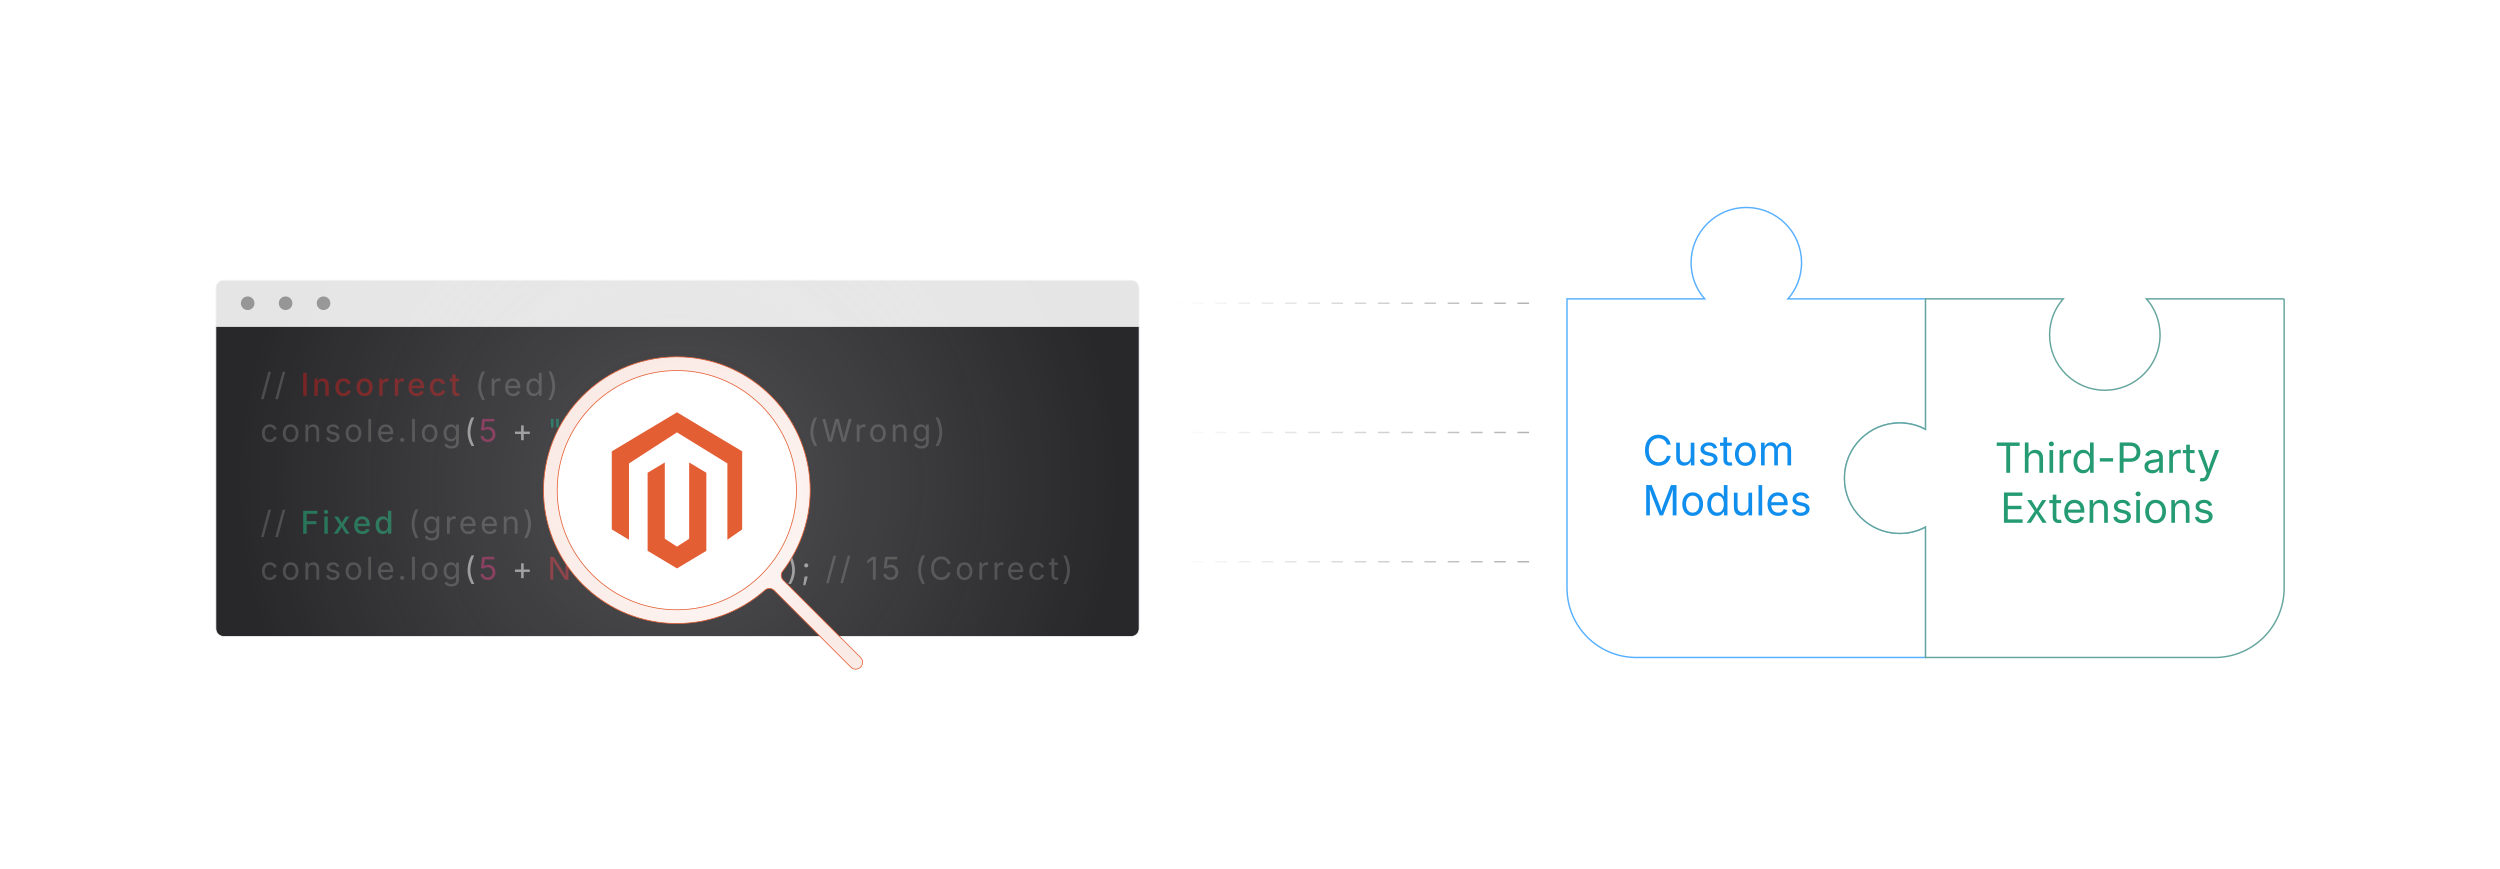 <?xml version="1.0" encoding="UTF-8"?><svg id="_01-What-is-a-Magento-Code-Audit" xmlns="http://www.w3.org/2000/svg" xmlns:xlink="http://www.w3.org/1999/xlink" viewBox="0 0 860 298.867"><defs><clipPath id="clippath"><rect x="74.257" y="96.059" width="317.606" height="123.192" fill="none" stroke-width="0"/></clipPath><radialGradient id="radial-gradient" cx="233.06" cy="166.289" fx="233.06" fy="166.289" r="151.716" gradientUnits="userSpaceOnUse"><stop offset="0" stop-color="#efefef" stop-opacity=".2"/><stop offset="1" stop-color="#fff" stop-opacity="0"/></radialGradient><filter id="drop-shadow-1" filterUnits="userSpaceOnUse"><feOffset dx="0" dy="2.698"/><feGaussianBlur result="blur" stdDeviation="2.159"/><feFlood flood-color="#333" flood-opacity=".09"/><feComposite in2="blur" operator="in"/><feComposite in="SourceGraphic"/></filter><radialGradient id="radial-gradient-2" cx="241.84" cy="173.77" fx="241.84" fy="173.77" r="54.305" gradientUnits="userSpaceOnUse"><stop offset="0" stop-color="#fff"/><stop offset=".827" stop-color="#fbeeea"/><stop offset="1" stop-color="#fbebe6"/></radialGradient><filter id="drop-shadow-2" filterUnits="userSpaceOnUse"><feOffset dx="0" dy="7.167"/><feGaussianBlur result="blur-2" stdDeviation="5.734"/><feFlood flood-color="#333" flood-opacity=".09"/><feComposite in2="blur-2" operator="in"/><feComposite in="SourceGraphic"/></filter><radialGradient id="radial-gradient-3" cx="600.734" cy="148.776" fx="600.734" fy="148.776" r="69.985" gradientUnits="userSpaceOnUse"><stop offset="0" stop-color="#fff"/><stop offset="1" stop-color="#fff"/></radialGradient><linearGradient id="linear-gradient" x1="402.007" y1="104.316" x2="528.907" y2="104.316" gradientUnits="userSpaceOnUse"><stop offset="0" stop-color="#fff"/><stop offset="1" stop-color="#b1b1b2"/></linearGradient><linearGradient id="linear-gradient-2" y1="148.776" y2="148.776" xlink:href="#linear-gradient"/><linearGradient id="linear-gradient-3" y1="193.236" y2="193.236" xlink:href="#linear-gradient"/></defs><path d="M391.863,99.06c0-1.49-1.208-2.698-2.698-2.698H76.955c-1.49,0-2.698,1.208-2.698,2.698v13.209h317.606v-13.209Z" fill="#fff" stroke-width="0"/><path d="M74.257,112.269v103.979c0,1.49,1.208,2.698,2.698,2.698h312.21c1.49,0,2.698-1.208,2.698-2.698v-103.979H74.257Z" fill="#fff" stroke-width="0"/><path d="M391.863,99.06c0-1.49-1.208-2.698-2.698-2.698H76.955c-1.49,0-2.698,1.208-2.698,2.698v13.209h317.606v-13.209Z" fill="#e5e5e5" stroke="#f7f7f7" stroke-miterlimit="10" stroke-width=".27"/><path d="M74.257,112.269v103.979c0,1.49,1.208,2.698,2.698,2.698h312.21c1.49,0,2.698-1.208,2.698-2.698v-103.979H74.257Z" fill="#28282b" stroke="#f7f7f7" stroke-miterlimit="10" stroke-width=".27"/><g opacity=".5"><path d="M93.21,127.899l-2.537,9.428h-.877l2.537-9.428h.877Z" fill="#707070" stroke-width="0"/><path d="M98.117,127.899l-2.537,9.428h-.877l2.537-9.428h.877Z" fill="#707070" stroke-width="0"/><path d="M105.494,128.269v7.874h-1.205v-7.874h1.205Z" fill="#c41616" stroke-width="0"/><path d="M109.317,132.645v3.499h-1.163v-5.908h1.11l.01,1.448h-.122c.173-.528.423-.914.75-1.157s.724-.365,1.189-.365c.402,0,.752.084,1.052.254.299.169.534.418.703.748.169.33.253.739.253,1.229v3.752h-1.163v-3.609c0-.426-.111-.759-.333-.999-.222-.239-.526-.359-.914-.359-.261,0-.495.058-.703.172-.208.115-.372.281-.491.5-.12.218-.18.484-.18.798Z" fill="#c41616" stroke-width="0"/><path d="M118.156,136.265c-.557,0-1.042-.127-1.454-.38-.412-.254-.733-.61-.961-1.068-.229-.458-.344-.99-.344-1.596,0-.613.114-1.149.344-1.609.229-.459.549-.816.961-1.07.412-.254.896-.381,1.454-.381.306,0,.593.04.861.119.268.079.51.194.727.343.217.15.4.333.55.55.149.217.261.46.335.732l-1.104.264c-.039-.151-.099-.29-.18-.415-.081-.125-.179-.233-.293-.325-.114-.092-.247-.162-.396-.211-.149-.049-.314-.074-.494-.074-.355,0-.651.095-.885.283-.234.189-.409.44-.523.753-.114.313-.172.661-.172,1.041,0,.377.058.721.172,1.033.115.312.289.561.523.748.234.187.529.28.885.28.184,0,.351-.025.502-.077.151-.051.287-.124.407-.217s.22-.206.301-.338c.081-.132.139-.277.174-.436l1.099.264c-.07.278-.181.527-.333.748-.151.22-.335.408-.552.563-.216.155-.46.273-.732.354-.271.081-.562.122-.872.122Z" fill="#c41616" stroke-width="0"/><path d="M125.409,136.265c-.553,0-1.037-.127-1.451-.38-.414-.254-.736-.61-.964-1.068-.229-.458-.344-.99-.344-1.596,0-.613.114-1.149.344-1.609.229-.459.55-.816.964-1.07.414-.254.897-.381,1.451-.381.557,0,1.042.127,1.456.381.414.253.735.61.965,1.07.229.46.343.996.343,1.609,0,.606-.114,1.138-.343,1.596-.229.458-.551.814-.965,1.068-.414.253-.899.38-1.456.38ZM125.409,135.282c.359,0,.656-.094.89-.283s.409-.439.523-.75c.114-.312.172-.654.172-1.028,0-.377-.058-.723-.172-1.039-.115-.315-.289-.567-.523-.756-.234-.188-.531-.283-.89-.283-.356,0-.65.095-.883.283-.232.189-.406.44-.521.753-.114.313-.172.661-.172,1.041,0,.374.058.716.172,1.028.115.312.288.562.521.75s.527.283.883.283Z" fill="#c41616" stroke-width="0"/><path d="M130.469,136.143v-5.908h1.125v.951h.063c.109-.324.299-.578.571-.761.271-.183.58-.274.925-.274.074,0,.159.002.253.008.095.005.175.013.238.024v1.109c-.042-.014-.123-.028-.243-.042-.12-.014-.242-.021-.365-.021-.268,0-.509.056-.724.169s-.382.269-.502.468c-.12.199-.18.429-.18.689v3.588h-1.163Z" fill="#c41616" stroke-width="0"/><path d="M135.798,136.143v-5.908h1.125v.951h.063c.109-.324.299-.578.571-.761.271-.183.58-.274.925-.274.074,0,.159.002.253.008.095.005.175.013.238.024v1.109c-.042-.014-.123-.028-.243-.042-.12-.014-.242-.021-.365-.021-.268,0-.509.056-.724.169s-.382.269-.502.468c-.12.199-.18.429-.18.689v3.588h-1.163Z" fill="#c41616" stroke-width="0"/><path d="M143.332,136.265c-.582,0-1.083-.125-1.506-.375-.423-.25-.748-.602-.975-1.057s-.341-.988-.341-1.601c0-.606.112-1.14.335-1.602s.54-.822.949-1.081c.409-.259.888-.389,1.438-.389.338,0,.664.056.978.167.313.111.595.285.846.521.25.236.448.542.594.917.146.375.22.831.22,1.366v.412h-4.709v-.867h4.112l-.544.286c0-.363-.057-.683-.169-.959-.113-.276-.279-.492-.499-.647-.22-.155-.496-.232-.827-.232-.328,0-.608.079-.84.238s-.41.367-.531.626c-.122.259-.182.542-.182.848v.592c0,.405.069.748.208,1.028s.334.492.584.634c.25.143.541.214.872.214.218,0,.416-.031.592-.092s.329-.155.458-.28c.128-.125.226-.279.293-.462l1.094.259c-.095.303-.255.571-.479.804-.224.232-.502.413-.835.542s-.711.193-1.133.193Z" fill="#c41616" stroke-width="0"/><path d="M150.632,136.265c-.557,0-1.042-.127-1.454-.38-.412-.254-.733-.61-.961-1.068-.229-.458-.344-.99-.344-1.596,0-.613.114-1.149.344-1.609.229-.459.549-.816.961-1.07.412-.254.896-.381,1.454-.381.306,0,.593.04.861.119.268.079.51.194.727.343.217.15.4.333.55.55.149.217.261.46.335.732l-1.104.264c-.039-.151-.099-.29-.18-.415-.081-.125-.179-.233-.293-.325-.114-.092-.247-.162-.396-.211-.149-.049-.314-.074-.494-.074-.355,0-.651.095-.885.283-.234.189-.409.44-.523.753-.114.313-.172.661-.172,1.041,0,.377.058.721.172,1.033.115.312.289.561.523.748.234.187.529.28.885.28.184,0,.351-.025.502-.077.151-.051.287-.124.407-.217s.22-.206.301-.338c.081-.132.139-.277.174-.436l1.099.264c-.07.278-.181.527-.333.748-.151.22-.335.408-.552.563-.216.155-.46.273-.732.354-.271.081-.562.122-.872.122Z" fill="#c41616" stroke-width="0"/><path d="M157.927,130.235v.946h-3.203v-.946h3.203ZM155.586,128.829h1.163v5.718c0,.236.05.41.15.521.101.111.265.166.494.166.06,0,.139-.007.238-.021s.183-.028.254-.042l.206.93c-.124.042-.255.073-.396.093-.141.019-.28.029-.417.029-.536,0-.951-.138-1.247-.415-.296-.277-.444-.665-.444-1.166v-5.813Z" fill="#c41616" stroke-width="0"/><path d="M164.511,132.935c0-.574.059-1.176.177-1.805s.279-1.235.483-1.818c.205-.583.439-1.091.703-1.524h.925c-.271.553-.507,1.129-.706,1.728-.199.599-.352,1.19-.457,1.773-.106.583-.159,1.132-.159,1.646,0,.469.047.943.14,1.422s.238.985.433,1.519c.196.534.445,1.114.748,1.742h-.925c-.448-.765-.787-1.543-1.018-2.336-.23-.793-.346-1.575-.346-2.347Z" fill="#707070" stroke-width="0"/><path d="M169.148,136.143v-5.908h.919v.909h.063c.109-.299.304-.54.584-.721.28-.181.596-.272.949-.272.07,0,.154.001.251.005.097.004.173.007.23.011v.957c-.028-.007-.099-.018-.211-.032s-.232-.021-.359-.021c-.282,0-.535.059-.758.177-.224.118-.399.28-.526.486s-.19.443-.19.711v3.699h-.951Z" fill="#707070" stroke-width="0"/><path d="M176.534,136.27c-.571,0-1.063-.127-1.477-.381-.414-.253-.733-.607-.957-1.062s-.335-.985-.335-1.591.109-1.14.328-1.601c.218-.461.527-.823.927-1.083s.868-.391,1.403-.391c.313,0,.623.052.927.156s.582.271.83.502c.249.23.447.535.595.912s.222.838.222,1.384v.396h-4.587v-.803h4.075l-.444.296c0-.388-.061-.732-.182-1.033s-.302-.537-.542-.708c-.24-.171-.538-.256-.893-.256-.356,0-.661.087-.915.262-.253.174-.447.401-.581.682-.134.28-.201.581-.201.901v.534c0,.437.076.808.228,1.113.151.305.364.535.637.692.273.157.589.235.949.235.232,0,.444-.033.634-.101.19-.067.354-.168.492-.304s.243-.304.317-.504l.92.253c-.092.296-.247.557-.465.782s-.489.401-.811.528-.686.19-1.091.19Z" fill="#707070" stroke-width="0"/><path d="M183.581,136.27c-.49,0-.923-.125-1.3-.375-.377-.25-.671-.604-.882-1.062s-.317-1-.317-1.628c0-.624.106-1.163.319-1.62.213-.456.508-.808.885-1.054s.811-.37,1.3-.37c.384,0,.688.063.914.19s.399.271.521.431.214.293.277.399h.074v-2.912h.951v7.874h-.919v-.914h-.106c-.063.109-.158.246-.283.409-.125.164-.301.31-.528.439-.227.128-.529.193-.906.193ZM183.723,135.419c.359,0,.663-.094.909-.283s.433-.45.56-.785c.127-.334.19-.72.19-1.157s-.063-.818-.188-1.144c-.125-.326-.311-.581-.557-.764-.247-.183-.552-.275-.915-.275-.374,0-.684.097-.933.291s-.434.456-.558.785c-.124.33-.185.699-.185,1.107,0,.412.062.787.188,1.123s.313.604.563.803c.25.199.559.298.925.298Z" fill="#707070" stroke-width="0"/><path d="M188.672,137.618c.313-.645.567-1.236.761-1.773.193-.537.335-1.043.425-1.519s.135-.939.135-1.39c0-.514-.053-1.063-.159-1.646-.105-.583-.257-1.174-.455-1.773s-.433-1.175-.708-1.728h.925c.264.433.5.941.706,1.524s.367,1.19.483,1.821c.116.63.174,1.231.174,1.802,0,.786-.117,1.575-.351,2.368-.234.793-.572,1.564-1.012,2.315h-.925Z" fill="#707070" stroke-width="0"/><path d="M92.793,152.088c-.536,0-1.005-.127-1.409-.381-.403-.253-.718-.609-.943-1.067s-.338-.99-.338-1.596c0-.617.112-1.155.338-1.615.226-.459.54-.816.943-1.07.403-.254.873-.381,1.409-.381.285,0,.555.037.808.111.254.074.485.18.695.319.209.14.39.31.542.513s.268.433.349.69l-.914.259c-.042-.151-.107-.291-.195-.417-.088-.127-.195-.237-.32-.33-.125-.094-.269-.166-.431-.217-.162-.051-.34-.077-.534-.077-.395,0-.719.103-.973.309-.253.206-.442.477-.565.811-.124.335-.185.7-.185,1.094,0,.387.062.748.185,1.081s.312.602.565.806c.254.204.578.306.973.306.197,0,.378-.026.544-.079s.313-.128.441-.225.237-.212.325-.346c.088-.134.153-.28.195-.438l.909.259c-.078.264-.193.5-.346.706s-.336.382-.547.528c-.211.146-.446.257-.703.333s-.53.114-.819.114Z" fill="#707070" stroke-width="0"/><path d="M99.982,152.088c-.536,0-1.005-.127-1.409-.381-.403-.253-.718-.609-.943-1.067s-.338-.99-.338-1.596c0-.617.112-1.155.338-1.615.226-.459.54-.816.943-1.07.403-.254.873-.381,1.409-.381.539,0,1.011.127,1.416.381.405.253.721.61.946,1.07.226.46.338.998.338,1.615,0,.606-.113,1.138-.338,1.596-.225.458-.541.814-.946,1.067-.405.254-.877.381-1.416.381ZM99.982,151.237c.398,0,.726-.102.983-.306.257-.205.447-.473.57-.806.124-.333.185-.693.185-1.081,0-.391-.062-.755-.185-1.091-.123-.336-.313-.608-.57-.814-.257-.206-.585-.309-.983-.309-.395,0-.719.103-.973.309-.253.206-.442.477-.565.811-.124.335-.185.7-.185,1.094,0,.387.062.748.185,1.081s.312.602.565.806c.254.204.578.306.973.306Z" fill="#707070" stroke-width="0"/><path d="M106.025,148.42v3.541h-.951v-5.908h.914l.005,1.432h-.132c.18-.546.436-.934.769-1.163.333-.229.723-.344,1.171-.344.398,0,.747.082,1.046.246.299.164.533.41.7.74.167.33.251.744.251,1.245v3.752h-.951v-3.673c0-.455-.119-.81-.357-1.067s-.563-.386-.975-.386c-.282,0-.536.062-.761.185-.226.124-.404.303-.534.539-.13.236-.196.523-.196.862Z" fill="#707070" stroke-width="0"/><path d="M114.483,152.088c-.405,0-.766-.059-1.081-.177-.315-.118-.575-.293-.779-.526-.204-.232-.342-.518-.412-.856l.904-.217c.084.324.244.562.478.713.234.152.528.228.88.228.412,0,.741-.088.986-.264.245-.176.367-.386.367-.629,0-.205-.071-.375-.214-.51-.143-.135-.36-.237-.653-.304l-.983-.232c-.536-.127-.934-.323-1.194-.589s-.391-.607-.391-1.022c0-.338.095-.637.285-.896.19-.259.45-.461.78-.608.329-.146.704-.219,1.123-.219.405,0,.75.061,1.033.183.283.122.514.289.692.502.178.213.311.459.399.737l-.861.222c-.081-.211-.216-.403-.404-.576-.188-.173-.473-.259-.854-.259-.352,0-.646.081-.88.243s-.351.367-.351.613c0,.218.079.394.238.525.158.132.41.239.755.32l.893.211c.536.127.932.323,1.189.589.257.266.386.602.386,1.007,0,.345-.098.652-.293.922-.195.27-.469.482-.819.637-.351.155-.757.232-1.218.232Z" fill="#707070" stroke-width="0"/><path d="M121.599,152.088c-.536,0-1.005-.127-1.409-.381-.403-.253-.718-.609-.943-1.067s-.338-.99-.338-1.596c0-.617.112-1.155.338-1.615.226-.459.54-.816.943-1.07.403-.254.873-.381,1.409-.381.539,0,1.011.127,1.416.381.405.253.721.61.946,1.07.226.46.338.998.338,1.615,0,.606-.113,1.138-.338,1.596-.225.458-.541.814-.946,1.067-.405.254-.877.381-1.416.381ZM121.599,151.237c.398,0,.726-.102.983-.306.257-.205.447-.473.57-.806.124-.333.185-.693.185-1.081,0-.391-.062-.755-.185-1.091-.123-.336-.313-.608-.57-.814-.257-.206-.585-.309-.983-.309-.395,0-.719.103-.973.309-.253.206-.442.477-.565.811-.124.335-.185.7-.185,1.094,0,.387.062.748.185,1.081s.312.602.565.806c.254.204.578.306.973.306Z" fill="#707070" stroke-width="0"/><path d="M127.642,144.087v7.874h-.951v-7.874h.951Z" fill="#707070" stroke-width="0"/><path d="M132.802,152.088c-.571,0-1.063-.127-1.477-.381-.414-.253-.733-.607-.957-1.062s-.335-.985-.335-1.591.109-1.14.328-1.601c.218-.461.527-.823.927-1.083s.868-.391,1.403-.391c.313,0,.623.052.927.156s.582.271.83.502c.249.23.447.535.595.912s.222.838.222,1.384v.396h-4.587v-.803h4.075l-.444.296c0-.388-.061-.732-.182-1.033s-.302-.537-.542-.708c-.24-.171-.538-.256-.893-.256-.356,0-.661.087-.915.262-.253.174-.447.401-.581.682-.134.28-.201.581-.201.901v.534c0,.437.076.808.228,1.113.151.305.364.535.637.692.273.157.589.235.949.235.232,0,.444-.033.634-.101.19-.067.354-.168.492-.304s.243-.304.317-.504l.92.253c-.092.296-.247.557-.465.782s-.489.401-.811.528-.686.19-1.091.19Z" fill="#707070" stroke-width="0"/><path d="M138.359,152.03c-.197,0-.366-.07-.505-.209s-.208-.307-.208-.504.069-.366.208-.505.308-.209.505-.209.365.07.504.209.209.308.209.505-.07.365-.209.504-.307.209-.504.209Z" fill="#707070" stroke-width="0"/><path d="M142.71,144.087v7.874h-.951v-7.874h.951Z" fill="#707070" stroke-width="0"/><path d="M147.792,152.088c-.536,0-1.005-.127-1.409-.381-.403-.253-.718-.609-.943-1.067s-.338-.99-.338-1.596c0-.617.112-1.155.338-1.615.226-.459.54-.816.943-1.07.403-.254.873-.381,1.409-.381.539,0,1.011.127,1.416.381.405.253.721.61.946,1.07.226.46.338.998.338,1.615,0,.606-.113,1.138-.338,1.596-.225.458-.541.814-.946,1.067-.405.254-.877.381-1.416.381ZM147.792,151.237c.398,0,.726-.102.983-.306.257-.205.447-.473.57-.806.124-.333.185-.693.185-1.081,0-.391-.062-.755-.185-1.091-.123-.336-.313-.608-.57-.814-.257-.206-.585-.309-.983-.309-.395,0-.719.103-.973.309-.253.206-.442.477-.565.811-.124.335-.185.7-.185,1.094,0,.387.062.748.185,1.081s.312.602.565.806c.254.204.578.306.973.306Z" fill="#707070" stroke-width="0"/><path d="M155.277,154.297c-.437,0-.815-.056-1.134-.167s-.584-.258-.795-.441c-.211-.183-.378-.382-.502-.597l.771-.497c.085.113.189.238.314.375.125.138.294.254.507.352.213.097.493.146.838.146.472,0,.86-.113,1.165-.338s.458-.582.458-1.067v-1.184h-.09c-.067.113-.162.247-.283.402-.122.155-.296.292-.523.41-.227.118-.531.177-.912.177-.472,0-.896-.112-1.273-.335s-.675-.55-.893-.98c-.219-.43-.328-.953-.328-1.569,0-.609.107-1.139.322-1.588.215-.449.512-.797.89-1.043.379-.247.813-.37,1.303-.37.381,0,.685.063.912.188.228.125.403.269.526.431.124.162.219.296.286.401h.09v-.946h.925v6.062c0,.507-.115.922-.344,1.245-.229.322-.538.559-.927.71-.39.152-.824.228-1.303.228ZM155.25,151.02c.359,0,.662-.082.909-.246.247-.164.434-.4.561-.708.126-.308.19-.677.19-1.107,0-.419-.062-.789-.188-1.107s-.311-.569-.558-.75c-.247-.181-.551-.272-.914-.272-.374,0-.686.096-.936.288s-.438.448-.563.769c-.125.321-.188.679-.188,1.073,0,.405.063.763.19,1.073s.315.552.565.727.56.261.93.261Z" fill="#707070" stroke-width="0"/><path d="M160.844,148.753c0-.574.059-1.176.177-1.805s.279-1.235.483-1.818c.205-.583.439-1.091.703-1.524h.925c-.271.553-.507,1.129-.706,1.728-.199.599-.352,1.19-.457,1.773-.106.583-.159,1.132-.159,1.646,0,.469.047.943.14,1.422s.238.985.433,1.519c.196.534.445,1.114.748,1.742h-.925c-.448-.765-.787-1.543-1.018-2.336-.23-.793-.346-1.575-.346-2.347Z" fill="#fff" stroke-width="0"/><path d="M167.796,152.066c-.462,0-.876-.09-1.242-.272-.366-.181-.659-.43-.877-.745-.218-.315-.336-.674-.354-1.075h.973c.021.232.1.44.238.624.137.183.316.327.536.431s.462.156.727.156c.317,0,.6-.074.848-.222.248-.148.443-.352.584-.613.141-.261.211-.557.211-.888,0-.338-.074-.641-.222-.909-.148-.268-.35-.478-.605-.631-.256-.153-.549-.23-.88-.23-.243,0-.49.039-.74.116-.25.078-.453.176-.607.296l-.941-.116.465-3.9h4.143v.882h-3.298l-.27,2.299h.042c.162-.134.366-.244.613-.33s.506-.129.777-.129c.359,0,.691.065.997.195.305.13.57.314.795.552.226.238.401.517.526.837.125.321.188.671.188,1.052,0,.504-.114.953-.341,1.348-.227.395-.538.706-.933.933-.395.228-.845.341-1.353.341Z" fill="#d32e73" stroke-width="0"/><path d="M177.154,149.297v-.84h5.1v.84h-5.1ZM179.258,151.433v-5.105h.893v5.105h-.893Z" fill="#fff" stroke-width="0"/><path d="M189.568,147.083l-.116-2.996h1.025l-.117,2.996h-.792ZM191.365,147.083l-.116-2.996h1.025l-.116,2.996h-.792Z" fill="#00a67d" stroke-width="0"/><path d="M197.841,144.087v7.874h-.988v-6.944h-.053l-1.902,1.411v-1.078l1.712-1.263h1.231Z" fill="#00a67d" stroke-width="0"/><path d="M203.213,152.066c-.585,0-1.083-.158-1.496-.476-.412-.317-.728-.776-.946-1.376-.218-.601-.328-1.329-.328-2.185,0-.853.11-1.58.331-2.183s.536-1.064.949-1.385c.412-.32.909-.481,1.49-.481.581,0,1.079.161,1.493.481.414.321.73.782.949,1.385.218.603.328,1.33.328,2.183s-.108,1.58-.325,2.183c-.216.602-.531,1.062-.943,1.379-.412.317-.912.476-1.5.476ZM203.213,151.189c.384,0,.71-.125.978-.375.268-.25.472-.61.613-1.081.141-.47.211-1.039.211-1.704,0-.669-.07-1.241-.211-1.715-.141-.474-.345-.836-.613-1.086-.268-.25-.594-.375-.978-.375-.384,0-.71.126-.978.378-.268.252-.472.614-.613,1.086-.141.472-.211,1.043-.211,1.712,0,.666.07,1.234.211,1.704.141.47.345.831.613,1.081.268.25.594.375.978.375Z" fill="#00a67d" stroke-width="0"/><path d="M208.859,147.083l-.116-2.996h1.025l-.117,2.996h-.792ZM210.656,147.083l-.116-2.996h1.025l-.116,2.996h-.792Z" fill="#00a67d" stroke-width="0"/><path d="M214.188,153.436c.313-.645.567-1.236.761-1.773.193-.537.335-1.043.425-1.519s.135-.939.135-1.39c0-.514-.053-1.063-.159-1.646-.105-.583-.257-1.174-.455-1.773s-.433-1.175-.708-1.728h.925c.264.433.5.941.706,1.524s.367,1.19.483,1.821c.116.63.174,1.231.174,1.802,0,.786-.117,1.575-.351,2.368-.234.793-.572,1.564-1.012,2.315h-.925Z" fill="#fff" stroke-width="0"/><path d="M219.312,153.858l.465-2.996h1.088l-.824,2.996h-.729ZM220.343,147.754c-.197,0-.366-.07-.505-.209s-.208-.307-.208-.504.069-.366.208-.505.308-.208.505-.208.365.069.504.208.209.308.209.505-.07.365-.209.504-.307.209-.504.209Z" fill="#fff" stroke-width="0"/><path d="M230.616,143.717l-2.537,9.428h-.877l2.537-9.428h.877Z" fill="#707070" stroke-width="0"/><path d="M235.522,143.717l-2.537,9.428h-.877l2.537-9.428h.877Z" fill="#707070" stroke-width="0"/><path d="M242.048,147.083l-.116-2.996h1.025l-.117,2.996h-.792ZM243.845,147.083l-.116-2.996h1.025l-.116,2.996h-.792Z" fill="#707070" stroke-width="0"/><path d="M250.021,152.066c-.462,0-.876-.09-1.242-.272-.366-.181-.659-.43-.877-.745-.218-.315-.336-.674-.354-1.075h.973c.021.232.1.44.238.624.137.183.316.327.536.431s.462.156.727.156c.317,0,.6-.074.848-.222.248-.148.443-.352.584-.613.141-.261.211-.557.211-.888,0-.338-.074-.641-.222-.909-.148-.268-.35-.478-.605-.631-.256-.153-.549-.23-.88-.23-.243,0-.49.039-.74.116-.25.078-.453.176-.607.296l-.941-.116.465-3.9h4.143v.882h-3.298l-.27,2.299h.042c.162-.134.366-.244.613-.33s.506-.129.777-.129c.359,0,.691.065.997.195.305.13.57.314.795.552.226.238.401.517.526.837.125.321.188.671.188,1.052,0,.504-.114.953-.341,1.348-.227.395-.538.706-.933.933-.395.228-.845.341-1.353.341Z" fill="#707070" stroke-width="0"/><path d="M257.749,144.087v7.874h-.988v-6.944h-.053l-1.902,1.411v-1.078l1.712-1.263h1.231Z" fill="#707070" stroke-width="0"/><path d="M263.121,152.066c-.585,0-1.083-.158-1.496-.476-.412-.317-.728-.776-.946-1.376-.218-.601-.328-1.329-.328-2.185,0-.853.11-1.58.331-2.183s.536-1.064.949-1.385c.412-.32.909-.481,1.49-.481.581,0,1.079.161,1.493.481.414.321.73.782.949,1.385.218.603.328,1.33.328,2.183s-.108,1.58-.325,2.183c-.216.602-.531,1.062-.943,1.379-.412.317-.912.476-1.5.476ZM263.121,151.189c.384,0,.71-.125.978-.375.268-.25.472-.61.613-1.081.141-.47.211-1.039.211-1.704,0-.669-.07-1.241-.211-1.715-.141-.474-.345-.836-.613-1.086-.268-.25-.594-.375-.978-.375-.384,0-.71.126-.978.378-.268.252-.472.614-.613,1.086-.141.472-.211,1.043-.211,1.712,0,.666.07,1.234.211,1.704.141.47.345.831.613,1.081.268.25.594.375.978.375Z" fill="#707070" stroke-width="0"/><path d="M268.767,147.083l-.116-2.996h1.025l-.117,2.996h-.792ZM270.564,147.083l-.116-2.996h1.025l-.116,2.996h-.792Z" fill="#707070" stroke-width="0"/><path d="M278.792,148.753c0-.574.059-1.176.177-1.805s.279-1.235.483-1.818c.205-.583.439-1.091.703-1.524h.925c-.271.553-.507,1.129-.706,1.728-.199.599-.352,1.19-.457,1.773-.106.583-.159,1.132-.159,1.646,0,.469.047.943.14,1.422s.238.985.433,1.519c.196.534.445,1.114.748,1.742h-.925c-.448-.765-.787-1.543-1.018-2.336-.23-.793-.346-1.575-.346-2.347Z" fill="#707070" stroke-width="0"/><path d="M285.014,151.961l-2.146-7.874h1.025l1.248,4.83c.067.257.13.519.19.785.06.266.118.536.174.809.057.273.109.554.159.843h-.122c.053-.289.107-.57.164-.843.056-.273.116-.542.18-.809s.128-.527.195-.785l1.274-4.83h1.141l1.263,4.83c.07.257.137.519.198.785s.123.536.182.809c.06.273.116.554.169.843h-.138c.053-.289.107-.57.164-.843.056-.273.116-.542.18-.809s.126-.527.19-.785l1.242-4.83h1.036l-2.156,7.874h-1.168l-1.353-4.989c-.088-.324-.173-.677-.254-1.06s-.16-.824-.238-1.324h.211c-.078.472-.153.894-.227,1.266-.074.372-.162.744-.264,1.118l-1.348,4.989h-1.173Z" fill="#707070" stroke-width="0"/><path d="M294.73,151.961v-5.908h.919v.909h.063c.109-.299.304-.54.584-.721.28-.181.596-.272.949-.272.07,0,.154.001.251.005.097.004.173.007.23.011v.957c-.028-.007-.099-.018-.211-.032s-.232-.021-.359-.021c-.282,0-.535.059-.758.177-.224.118-.399.28-.526.486s-.19.443-.19.711v3.699h-.951Z" fill="#707070" stroke-width="0"/><path d="M302.036,152.088c-.536,0-1.005-.127-1.409-.381-.403-.253-.718-.609-.943-1.067s-.338-.99-.338-1.596c0-.617.112-1.155.338-1.615.226-.459.54-.816.943-1.07.403-.254.873-.381,1.409-.381.539,0,1.011.127,1.416.381.405.253.721.61.946,1.07.226.46.338.998.338,1.615,0,.606-.113,1.138-.338,1.596-.225.458-.541.814-.946,1.067-.405.254-.877.381-1.416.381ZM302.036,151.237c.398,0,.726-.102.983-.306.257-.205.447-.473.57-.806.124-.333.185-.693.185-1.081,0-.391-.062-.755-.185-1.091-.123-.336-.313-.608-.57-.814-.257-.206-.585-.309-.983-.309-.395,0-.719.103-.973.309-.253.206-.442.477-.565.811-.124.335-.185.7-.185,1.094,0,.387.062.748.185,1.081s.312.602.565.806c.254.204.578.306.973.306Z" fill="#707070" stroke-width="0"/><path d="M308.079,148.42v3.541h-.951v-5.908h.914l.005,1.432h-.132c.18-.546.436-.934.769-1.163.333-.229.723-.344,1.171-.344.398,0,.747.082,1.046.246.299.164.533.41.7.74.167.33.251.744.251,1.245v3.752h-.951v-3.673c0-.455-.119-.81-.357-1.067s-.563-.386-.975-.386c-.282,0-.536.062-.761.185-.226.124-.404.303-.534.539-.13.236-.196.523-.196.862Z" fill="#707070" stroke-width="0"/><path d="M316.922,154.297c-.437,0-.815-.056-1.134-.167s-.584-.258-.795-.441c-.211-.183-.378-.382-.502-.597l.771-.497c.085.113.189.238.314.375.125.138.294.254.507.352.213.097.493.146.838.146.472,0,.86-.113,1.165-.338s.458-.582.458-1.067v-1.184h-.09c-.067.113-.162.247-.283.402-.122.155-.296.292-.523.41-.227.118-.531.177-.912.177-.472,0-.896-.112-1.273-.335s-.675-.55-.893-.98c-.219-.43-.328-.953-.328-1.569,0-.609.107-1.139.322-1.588.215-.449.512-.797.89-1.043.379-.247.813-.37,1.303-.37.381,0,.685.063.912.188.228.125.403.269.526.431.124.162.219.296.286.401h.09v-.946h.925v6.062c0,.507-.115.922-.344,1.245-.229.322-.538.559-.927.71-.39.152-.824.228-1.303.228ZM316.896,151.02c.359,0,.662-.082.909-.246.247-.164.434-.4.561-.708.126-.308.19-.677.19-1.107,0-.419-.062-.789-.188-1.107s-.311-.569-.558-.75c-.247-.181-.551-.272-.914-.272-.374,0-.686.096-.936.288s-.438.448-.563.769c-.125.321-.188.679-.188,1.073,0,.405.063.763.19,1.073s.315.552.565.727.56.261.93.261Z" fill="#707070" stroke-width="0"/><path d="M321.845,153.436c.313-.645.567-1.236.761-1.773.193-.537.335-1.043.425-1.519s.135-.939.135-1.39c0-.514-.053-1.063-.159-1.646-.105-.583-.257-1.174-.455-1.773s-.433-1.175-.708-1.728h.925c.264.433.5.941.706,1.524s.367,1.19.483,1.821c.116.63.174,1.231.174,1.802,0,.786-.117,1.575-.351,2.368-.234.793-.572,1.564-1.012,2.315h-.925Z" fill="#707070" stroke-width="0"/><path d="M93.21,175.352l-2.537,9.428h-.877l2.537-9.428h.877Z" fill="#707070" stroke-width="0"/><path d="M98.117,175.352l-2.537,9.428h-.877l2.537-9.428h.877Z" fill="#707070" stroke-width="0"/><path d="M104.289,183.596v-7.874h4.899v1.036h-3.694v2.531h3.34v1.031h-3.34v3.276h-1.205Z" fill="#1aba7d" stroke-width="0"/><path d="M112.171,176.784c-.201,0-.373-.068-.515-.204-.143-.135-.214-.296-.214-.483,0-.194.071-.357.214-.491.143-.134.314-.201.515-.201s.374.067.518.201c.145.134.217.297.217.491,0,.19-.072.353-.217.486s-.317.201-.518.201ZM111.584,183.596v-5.908h1.163v5.908h-1.163Z" fill="#1aba7d" stroke-width="0"/><path d="M114.837,183.596l2.32-3.482-.005.898-2.193-3.324h1.311l.666,1.078c.183.296.344.58.483.851.139.271.281.534.425.788h-.534c.151-.254.291-.516.417-.788.127-.271.286-.555.476-.851l.682-1.078h1.29l-2.214,3.355v-.872l2.304,3.424h-1.305l-.793-1.258c-.183-.292-.343-.571-.48-.835-.138-.264-.279-.52-.423-.766h.539c-.141.247-.275.502-.402.766s-.282.542-.465.835l-.803,1.258h-1.295Z" fill="#1aba7d" stroke-width="0"/><path d="M124.669,183.718c-.582,0-1.083-.125-1.506-.375-.423-.25-.748-.602-.975-1.057s-.341-.988-.341-1.601c0-.606.112-1.14.335-1.602s.54-.822.949-1.081c.409-.259.888-.389,1.438-.389.338,0,.664.056.978.167.313.111.595.285.846.521.25.236.448.542.594.917.146.375.22.831.22,1.366v.412h-4.709v-.867h4.112l-.544.286c0-.363-.057-.683-.169-.959-.113-.276-.279-.492-.499-.647-.22-.155-.496-.232-.827-.232-.328,0-.608.079-.84.238s-.41.367-.531.626c-.122.259-.182.542-.182.848v.592c0,.405.069.748.208,1.028s.334.492.584.634c.25.143.541.214.872.214.218,0,.416-.031.592-.092s.329-.155.458-.28c.128-.125.226-.279.293-.462l1.094.259c-.095.303-.255.571-.479.804-.224.232-.502.413-.835.542s-.711.193-1.133.193Z" fill="#1aba7d" stroke-width="0"/><path d="M131.684,183.712c-.479,0-.905-.123-1.279-.367-.374-.245-.666-.595-.877-1.052-.211-.456-.317-1.001-.317-1.636,0-.641.107-1.189.322-1.644.215-.454.509-.801.883-1.041.373-.239.796-.359,1.268-.359.367,0,.662.061.885.183s.399.263.526.425.224.305.291.428h.063v-2.928h1.163v7.874h-1.131v-.925h-.095c-.067.127-.166.271-.296.433-.13.162-.308.304-.534.426s-.516.182-.872.182ZM131.938,182.724c.331,0,.61-.088.837-.264.228-.176.4-.42.518-.732.118-.312.177-.672.177-1.081,0-.412-.058-.771-.174-1.076s-.288-.542-.515-.713-.508-.256-.843-.256c-.342,0-.626.09-.854.27-.228.18-.398.424-.513.732-.115.309-.172.656-.172,1.044,0,.391.058.743.174,1.057.116.314.289.562.518.745.229.184.511.275.846.275Z" fill="#1aba7d" stroke-width="0"/><path d="M141.603,180.388c0-.574.059-1.176.177-1.805s.279-1.235.483-1.818c.205-.583.439-1.091.703-1.524h.925c-.271.553-.507,1.129-.706,1.728-.199.599-.352,1.19-.457,1.773-.106.583-.159,1.132-.159,1.646,0,.469.047.943.14,1.422s.238.985.433,1.519c.196.534.445,1.114.748,1.742h-.925c-.448-.765-.787-1.543-1.018-2.336-.23-.793-.346-1.575-.346-2.347Z" fill="#707070" stroke-width="0"/><path d="M148.513,185.932c-.437,0-.815-.056-1.134-.167s-.584-.258-.795-.441c-.211-.183-.378-.382-.502-.597l.771-.497c.085.113.189.238.314.375.125.138.294.254.507.352.213.097.493.146.838.146.472,0,.86-.113,1.165-.338s.458-.582.458-1.067v-1.184h-.09c-.067.113-.162.247-.283.402-.122.155-.296.292-.523.41-.227.118-.531.177-.912.177-.472,0-.896-.112-1.273-.335s-.675-.55-.893-.98c-.219-.43-.328-.953-.328-1.569,0-.609.107-1.139.322-1.588.215-.449.512-.797.89-1.043.379-.247.813-.37,1.303-.37.381,0,.685.063.912.188.228.125.403.269.526.431.124.162.219.296.286.401h.09v-.946h.925v6.062c0,.507-.115.922-.344,1.245-.229.322-.538.559-.927.71-.39.152-.824.228-1.303.228ZM148.486,182.655c.359,0,.662-.082.909-.246.247-.164.434-.4.561-.708.126-.308.19-.677.19-1.107,0-.419-.062-.789-.188-1.107s-.311-.569-.558-.75c-.247-.181-.551-.272-.914-.272-.374,0-.686.096-.936.288s-.438.448-.563.769c-.125.321-.188.679-.188,1.073,0,.405.063.763.19,1.073s.315.552.565.727.56.261.93.261Z" fill="#707070" stroke-width="0"/><path d="M153.763,183.596v-5.908h.919v.909h.063c.109-.299.304-.54.584-.721.28-.181.596-.272.949-.272.07,0,.154.001.251.005.097.004.173.007.23.011v.957c-.028-.007-.099-.018-.211-.032s-.232-.021-.359-.021c-.282,0-.535.059-.758.177-.224.118-.399.28-.526.486s-.19.443-.19.711v3.699h-.951Z" fill="#707070" stroke-width="0"/><path d="M161.148,183.723c-.571,0-1.063-.127-1.477-.381-.414-.253-.733-.607-.957-1.062s-.335-.985-.335-1.591.109-1.14.328-1.601c.218-.461.527-.823.927-1.083s.868-.391,1.403-.391c.313,0,.623.052.927.156s.582.271.83.502c.249.23.447.535.595.912s.222.838.222,1.384v.396h-4.587v-.803h4.075l-.444.296c0-.388-.061-.732-.182-1.033s-.302-.537-.542-.708c-.24-.171-.538-.256-.893-.256-.356,0-.661.087-.915.262-.253.174-.447.401-.581.682-.134.28-.201.581-.201.901v.534c0,.437.076.808.228,1.113.151.305.364.535.637.692.273.157.589.235.949.235.232,0,.444-.033.634-.101.19-.067.354-.168.492-.304s.243-.304.317-.504l.92.253c-.092.296-.247.557-.465.782s-.489.401-.811.528-.686.19-1.091.19Z" fill="#707070" stroke-width="0"/><path d="M168.464,183.723c-.571,0-1.063-.127-1.477-.381-.414-.253-.733-.607-.957-1.062s-.335-.985-.335-1.591.109-1.14.328-1.601c.218-.461.527-.823.927-1.083s.868-.391,1.403-.391c.313,0,.623.052.927.156s.582.271.83.502c.249.23.447.535.595.912s.222.838.222,1.384v.396h-4.587v-.803h4.075l-.444.296c0-.388-.061-.732-.182-1.033s-.302-.537-.542-.708c-.24-.171-.538-.256-.893-.256-.356,0-.661.087-.915.262-.253.174-.447.401-.581.682-.134.28-.201.581-.201.901v.534c0,.437.076.808.228,1.113.151.305.364.535.637.692.273.157.589.235.949.235.232,0,.444-.033.634-.101.19-.067.354-.168.492-.304s.243-.304.317-.504l.92.253c-.092.296-.247.557-.465.782s-.489.401-.811.528-.686.19-1.091.19Z" fill="#707070" stroke-width="0"/><path d="M174.248,180.056v3.541h-.951v-5.908h.914l.005,1.432h-.132c.18-.546.436-.934.769-1.163.333-.229.723-.344,1.171-.344.398,0,.747.082,1.046.246.299.164.533.41.7.74.167.33.251.744.251,1.245v3.752h-.951v-3.673c0-.455-.119-.81-.357-1.067s-.563-.386-.975-.386c-.282,0-.536.062-.761.185-.226.124-.404.303-.534.539-.13.236-.196.523-.196.862Z" fill="#707070" stroke-width="0"/><path d="M180.37,185.071c.313-.645.567-1.236.761-1.773.193-.537.335-1.043.425-1.519s.135-.939.135-1.39c0-.514-.053-1.063-.159-1.646-.105-.583-.257-1.174-.455-1.773s-.433-1.175-.708-1.728h.925c.264.433.5.941.706,1.524s.367,1.19.483,1.821c.116.63.174,1.231.174,1.802,0,.786-.117,1.575-.351,2.368-.234.793-.572,1.564-1.012,2.315h-.925Z" fill="#707070" stroke-width="0"/><path d="M92.793,199.541c-.536,0-1.005-.127-1.409-.381-.403-.253-.718-.609-.943-1.067s-.338-.99-.338-1.596c0-.617.112-1.155.338-1.615.226-.459.54-.816.943-1.07.403-.254.873-.381,1.409-.381.285,0,.555.037.808.111.254.074.485.18.695.319.209.14.39.31.542.513s.268.433.349.69l-.914.259c-.042-.151-.107-.291-.195-.417-.088-.127-.195-.237-.32-.33-.125-.094-.269-.166-.431-.217-.162-.051-.34-.077-.534-.077-.395,0-.719.103-.973.309-.253.206-.442.477-.565.811-.124.335-.185.7-.185,1.094,0,.387.062.748.185,1.081s.312.602.565.806c.254.204.578.306.973.306.197,0,.378-.026.544-.079s.313-.128.441-.225.237-.212.325-.346c.088-.134.153-.28.195-.438l.909.259c-.078.264-.193.5-.346.706s-.336.382-.547.528c-.211.146-.446.257-.703.333s-.53.114-.819.114Z" fill="#707070" stroke-width="0"/><path d="M99.982,199.541c-.536,0-1.005-.127-1.409-.381-.403-.253-.718-.609-.943-1.067s-.338-.99-.338-1.596c0-.617.112-1.155.338-1.615.226-.459.54-.816.943-1.07.403-.254.873-.381,1.409-.381.539,0,1.011.127,1.416.381.405.253.721.61.946,1.07.226.46.338.998.338,1.615,0,.606-.113,1.138-.338,1.596-.225.458-.541.814-.946,1.067-.405.254-.877.381-1.416.381ZM99.982,198.69c.398,0,.726-.102.983-.306.257-.205.447-.473.57-.806.124-.333.185-.693.185-1.081,0-.391-.062-.755-.185-1.091-.123-.336-.313-.608-.57-.814-.257-.206-.585-.309-.983-.309-.395,0-.719.103-.973.309-.253.206-.442.477-.565.811-.124.335-.185.7-.185,1.094,0,.387.062.748.185,1.081s.312.602.565.806c.254.204.578.306.973.306Z" fill="#707070" stroke-width="0"/><path d="M106.025,195.874v3.541h-.951v-5.908h.914l.005,1.432h-.132c.18-.546.436-.934.769-1.163.333-.229.723-.344,1.171-.344.398,0,.747.082,1.046.246.299.164.533.41.7.74.167.33.251.744.251,1.245v3.752h-.951v-3.673c0-.455-.119-.81-.357-1.067s-.563-.386-.975-.386c-.282,0-.536.062-.761.185-.226.124-.404.303-.534.539-.13.236-.196.523-.196.862Z" fill="#707070" stroke-width="0"/><path d="M114.483,199.541c-.405,0-.766-.059-1.081-.177-.315-.118-.575-.293-.779-.526-.204-.232-.342-.518-.412-.856l.904-.217c.084.324.244.562.478.713.234.152.528.228.88.228.412,0,.741-.088.986-.264.245-.176.367-.386.367-.629,0-.205-.071-.375-.214-.51-.143-.135-.36-.237-.653-.304l-.983-.232c-.536-.127-.934-.323-1.194-.589s-.391-.607-.391-1.022c0-.338.095-.637.285-.896.19-.259.45-.461.78-.608.329-.146.704-.219,1.123-.219.405,0,.75.061,1.033.183.283.122.514.289.692.502.178.213.311.459.399.737l-.861.222c-.081-.211-.216-.403-.404-.576-.188-.173-.473-.259-.854-.259-.352,0-.646.081-.88.243s-.351.367-.351.613c0,.218.079.394.238.525.158.132.41.239.755.32l.893.211c.536.127.932.323,1.189.589.257.266.386.602.386,1.007,0,.345-.098.652-.293.922-.195.27-.469.482-.819.637-.351.155-.757.232-1.218.232Z" fill="#707070" stroke-width="0"/><path d="M121.599,199.541c-.536,0-1.005-.127-1.409-.381-.403-.253-.718-.609-.943-1.067s-.338-.99-.338-1.596c0-.617.112-1.155.338-1.615.226-.459.54-.816.943-1.07.403-.254.873-.381,1.409-.381.539,0,1.011.127,1.416.381.405.253.721.61.946,1.07.226.46.338.998.338,1.615,0,.606-.113,1.138-.338,1.596-.225.458-.541.814-.946,1.067-.405.254-.877.381-1.416.381ZM121.599,198.69c.398,0,.726-.102.983-.306.257-.205.447-.473.57-.806.124-.333.185-.693.185-1.081,0-.391-.062-.755-.185-1.091-.123-.336-.313-.608-.57-.814-.257-.206-.585-.309-.983-.309-.395,0-.719.103-.973.309-.253.206-.442.477-.565.811-.124.335-.185.7-.185,1.094,0,.387.062.748.185,1.081s.312.602.565.806c.254.204.578.306.973.306Z" fill="#707070" stroke-width="0"/><path d="M127.642,191.54v7.874h-.951v-7.874h.951Z" fill="#707070" stroke-width="0"/><path d="M132.802,199.541c-.571,0-1.063-.127-1.477-.381-.414-.253-.733-.607-.957-1.062s-.335-.985-.335-1.591.109-1.14.328-1.601c.218-.461.527-.823.927-1.083s.868-.391,1.403-.391c.313,0,.623.052.927.156s.582.271.83.502c.249.23.447.535.595.912s.222.838.222,1.384v.396h-4.587v-.803h4.075l-.444.296c0-.388-.061-.732-.182-1.033s-.302-.537-.542-.708c-.24-.171-.538-.256-.893-.256-.356,0-.661.087-.915.262-.253.174-.447.401-.581.682-.134.28-.201.581-.201.901v.534c0,.437.076.808.228,1.113.151.305.364.535.637.692.273.157.589.235.949.235.232,0,.444-.033.634-.101.19-.067.354-.168.492-.304s.243-.304.317-.504l.92.253c-.092.296-.247.557-.465.782s-.489.401-.811.528-.686.19-1.091.19Z" fill="#707070" stroke-width="0"/><path d="M138.359,199.483c-.197,0-.366-.07-.505-.209s-.208-.307-.208-.504.069-.366.208-.505.308-.209.505-.209.365.07.504.209.209.308.209.505-.07.365-.209.504-.307.209-.504.209Z" fill="#707070" stroke-width="0"/><path d="M142.71,191.54v7.874h-.951v-7.874h.951Z" fill="#707070" stroke-width="0"/><path d="M147.792,199.541c-.536,0-1.005-.127-1.409-.381-.403-.253-.718-.609-.943-1.067s-.338-.99-.338-1.596c0-.617.112-1.155.338-1.615.226-.459.54-.816.943-1.07.403-.254.873-.381,1.409-.381.539,0,1.011.127,1.416.381.405.253.721.61.946,1.07.226.46.338.998.338,1.615,0,.606-.113,1.138-.338,1.596-.225.458-.541.814-.946,1.067-.405.254-.877.381-1.416.381ZM147.792,198.69c.398,0,.726-.102.983-.306.257-.205.447-.473.57-.806.124-.333.185-.693.185-1.081,0-.391-.062-.755-.185-1.091-.123-.336-.313-.608-.57-.814-.257-.206-.585-.309-.983-.309-.395,0-.719.103-.973.309-.253.206-.442.477-.565.811-.124.335-.185.7-.185,1.094,0,.387.062.748.185,1.081s.312.602.565.806c.254.204.578.306.973.306Z" fill="#707070" stroke-width="0"/><path d="M155.277,201.75c-.437,0-.815-.056-1.134-.167s-.584-.258-.795-.441c-.211-.183-.378-.382-.502-.597l.771-.497c.085.113.189.238.314.375.125.138.294.254.507.352.213.097.493.146.838.146.472,0,.86-.113,1.165-.338s.458-.582.458-1.067v-1.184h-.09c-.067.113-.162.247-.283.402-.122.155-.296.292-.523.41-.227.118-.531.177-.912.177-.472,0-.896-.112-1.273-.335s-.675-.55-.893-.98c-.219-.43-.328-.953-.328-1.569,0-.609.107-1.139.322-1.588.215-.449.512-.797.89-1.043.379-.247.813-.37,1.303-.37.381,0,.685.063.912.188.228.125.403.269.526.431.124.162.219.296.286.401h.09v-.946h.925v6.062c0,.507-.115.922-.344,1.245-.229.322-.538.559-.927.71-.39.152-.824.228-1.303.228ZM155.25,198.473c.359,0,.662-.082.909-.246.247-.164.434-.4.561-.708.126-.308.19-.677.19-1.107,0-.419-.062-.789-.188-1.107s-.311-.569-.558-.75c-.247-.181-.551-.272-.914-.272-.374,0-.686.096-.936.288s-.438.448-.563.769c-.125.321-.188.679-.188,1.073,0,.405.063.763.19,1.073s.315.552.565.727.56.261.93.261Z" fill="#707070" stroke-width="0"/><path d="M160.844,196.206c0-.574.059-1.176.177-1.805s.279-1.235.483-1.818c.205-.583.439-1.091.703-1.524h.925c-.271.553-.507,1.129-.706,1.728-.199.599-.352,1.19-.457,1.773-.106.583-.159,1.132-.159,1.646,0,.469.047.943.14,1.422s.238.985.433,1.519c.196.534.445,1.114.748,1.742h-.925c-.448-.765-.787-1.543-1.018-2.336-.23-.793-.346-1.575-.346-2.347Z" fill="#fff" stroke-width="0"/><path d="M167.796,199.52c-.462,0-.876-.09-1.242-.272-.366-.181-.659-.43-.877-.745-.218-.315-.336-.674-.354-1.075h.973c.021.232.1.44.238.624.137.183.316.327.536.431s.462.156.727.156c.317,0,.6-.074.848-.222.248-.148.443-.352.584-.613.141-.261.211-.557.211-.888,0-.338-.074-.641-.222-.909-.148-.268-.35-.478-.605-.631-.256-.153-.549-.23-.88-.23-.243,0-.49.039-.74.116-.25.078-.453.176-.607.296l-.941-.116.465-3.9h4.143v.882h-3.298l-.27,2.299h.042c.162-.134.366-.244.613-.33s.506-.129.777-.129c.359,0,.691.065.997.195.305.13.57.314.795.552.226.238.401.517.526.837.125.321.188.671.188,1.052,0,.504-.114.953-.341,1.348-.227.395-.538.706-.933.933-.395.228-.845.341-1.353.341Z" fill="#d32e73" stroke-width="0"/><path d="M177.154,196.75v-.84h5.1v.84h-5.1ZM179.258,198.886v-5.105h.893v5.105h-.893Z" fill="#fff" stroke-width="0"/><path d="M189.293,199.414v-7.874h1.184l3.202,5.036c.084.13.187.298.307.502.12.205.249.435.388.692s.276.532.41.824h-.143c-.032-.303-.055-.592-.069-.869-.014-.276-.023-.531-.026-.764s-.005-.43-.005-.592v-4.83h1.004v7.874h-1.194l-2.854-4.481c-.13-.208-.261-.422-.394-.642s-.283-.481-.452-.782c-.169-.301-.379-.674-.629-1.118h.185c.018.391.033.752.047,1.083s.025.62.034.867.013.44.013.581v4.492h-1.009Z" fill="#d72938" stroke-width="0"/><path d="M200.341,199.488c-.398,0-.748-.082-1.049-.246-.301-.164-.536-.411-.703-.742-.167-.332-.251-.745-.251-1.242v-3.752h.951v3.673c0,.455.12.81.359,1.067s.565.386.978.386c.282,0,.535-.062.759-.185.224-.123.4-.304.531-.542s.196-.524.196-.859v-3.541h.957v5.908h-.92v-1.432h.127c-.183.553-.443.942-.779,1.168s-.722.338-1.155.338Z" fill="#d72938" stroke-width="0"/><path d="M205.744,199.414v-5.908h.925l.005,1.321h-.074c.081-.321.209-.586.383-.795s.379-.367.613-.473c.234-.105.478-.159.732-.159.43,0,.777.132,1.043.396s.438.611.515,1.041h-.126c.07-.296.199-.551.386-.766.187-.215.413-.38.679-.497.266-.117.556-.175.87-.175.342,0,.653.074.935.222.282.148.507.372.674.671.167.3.251.679.251,1.136v3.985h-.951v-3.958c0-.426-.12-.731-.359-.915-.239-.183-.518-.275-.835-.275-.264,0-.492.056-.684.167-.192.111-.34.264-.444.457-.104.194-.156.416-.156.666v3.858h-.951v-4.053c0-.328-.109-.592-.328-.793-.218-.201-.495-.301-.83-.301-.229,0-.445.054-.647.161-.203.108-.366.267-.489.479-.124.211-.185.474-.185.788v3.72h-.951Z" fill="#d72938" stroke-width="0"/><path d="M218.974,199.541c-.374,0-.675-.064-.904-.193-.229-.129-.405-.275-.528-.439-.123-.164-.218-.3-.285-.409h-.106v.914h-.919v-7.874h.951v2.912h.074c.067-.105.16-.239.28-.399.12-.16.292-.304.518-.431s.53-.19.914-.19c.493,0,.928.124,1.303.37.375.247.669.598.883,1.054.213.457.319.996.319,1.62,0,.627-.105,1.17-.317,1.628s-.504.812-.88,1.062c-.375.25-.81.375-1.303.375ZM218.832,198.69c.37,0,.679-.1.927-.298.249-.199.435-.467.561-.803.125-.336.188-.711.188-1.123,0-.409-.062-.778-.185-1.107-.124-.329-.309-.591-.558-.785-.248-.194-.559-.291-.933-.291-.363,0-.667.092-.914.275-.247.183-.433.438-.558.764-.125.326-.188.707-.188,1.144s.063.823.19,1.157c.127.335.314.596.563.785s.55.283.906.283Z" fill="#d72938" stroke-width="0"/><path d="M226.349,199.541c-.571,0-1.063-.127-1.477-.381-.414-.253-.733-.607-.957-1.062s-.335-.985-.335-1.591.109-1.14.328-1.601c.218-.461.527-.823.927-1.083s.868-.391,1.403-.391c.313,0,.623.052.927.156s.582.271.83.502c.249.23.447.535.595.912s.222.838.222,1.384v.396h-4.587v-.803h4.075l-.444.296c0-.388-.061-.732-.182-1.033s-.302-.537-.542-.708c-.24-.171-.538-.256-.893-.256-.356,0-.661.087-.915.262-.253.174-.447.401-.581.682-.134.28-.201.581-.201.901v.534c0,.437.076.808.228,1.113.151.305.364.535.637.692.273.157.589.235.949.235.232,0,.444-.033.634-.101.19-.067.354-.168.492-.304s.243-.304.317-.504l.92.253c-.092.296-.247.557-.465.782s-.489.401-.811.528-.686.19-1.091.19Z" fill="#d72938" stroke-width="0"/><path d="M231.181,199.414v-5.908h.919v.909h.063c.109-.299.304-.54.584-.721.28-.181.596-.272.949-.272.07,0,.154.001.251.005.097.004.173.007.23.011v.957c-.028-.007-.099-.018-.211-.032s-.232-.021-.359-.021c-.282,0-.535.059-.758.177-.224.118-.399.28-.526.486s-.19.443-.19.711v3.699h-.951Z" fill="#d72938" stroke-width="0"/><path d="M236.579,196.206c0-.574.059-1.176.177-1.805s.279-1.235.483-1.818c.205-.583.439-1.091.703-1.524h.925c-.271.553-.507,1.129-.706,1.728-.199.599-.352,1.19-.457,1.773-.106.583-.159,1.132-.159,1.646,0,.469.047.943.14,1.422s.238.985.433,1.519c.196.534.445,1.114.748,1.742h-.925c-.448-.765-.787-1.543-1.018-2.336-.23-.793-.346-1.575-.346-2.347Z" fill="#fff" stroke-width="0"/><path d="M241.608,194.536l-.116-2.996h1.025l-.117,2.996h-.792ZM243.405,194.536l-.116-2.996h1.025l-.116,2.996h-.792Z" fill="#00a67d" stroke-width="0"/><path d="M249.88,191.54v7.874h-.988v-6.944h-.053l-1.902,1.411v-1.078l1.712-1.263h1.231Z" fill="#00a67d" stroke-width="0"/><path d="M255.252,199.52c-.585,0-1.083-.158-1.496-.476-.412-.317-.728-.776-.946-1.376-.218-.601-.328-1.329-.328-2.185,0-.853.11-1.58.331-2.183s.536-1.064.949-1.385c.412-.32.909-.481,1.49-.481.581,0,1.079.161,1.493.481.414.321.73.782.949,1.385.218.603.328,1.33.328,2.183s-.108,1.58-.325,2.183c-.216.602-.531,1.062-.943,1.379-.412.317-.912.476-1.5.476ZM255.252,198.643c.384,0,.71-.125.978-.375.268-.25.472-.61.613-1.081.141-.47.211-1.039.211-1.704,0-.669-.07-1.241-.211-1.715-.141-.474-.345-.836-.613-1.086-.268-.25-.594-.375-.978-.375-.384,0-.71.126-.978.378-.268.252-.472.614-.613,1.086-.141.472-.211,1.043-.211,1.712,0,.666.07,1.234.211,1.704.141.47.345.831.613,1.081.268.25.594.375.978.375Z" fill="#00a67d" stroke-width="0"/><path d="M260.899,194.536l-.116-2.996h1.025l-.117,2.996h-.792ZM262.696,194.536l-.116-2.996h1.025l-.116,2.996h-.792Z" fill="#00a67d" stroke-width="0"/><path d="M266.228,200.889c.313-.645.567-1.236.761-1.773.193-.537.335-1.043.425-1.519s.135-.939.135-1.39c0-.514-.053-1.063-.159-1.646-.105-.583-.257-1.174-.455-1.773s-.433-1.175-.708-1.728h.925c.264.433.5.941.706,1.524s.367,1.19.483,1.821c.116.63.174,1.231.174,1.802,0,.786-.117,1.575-.351,2.368-.234.793-.572,1.564-1.012,2.315h-.925Z" fill="#fff" stroke-width="0"/><path d="M271.183,200.889c.313-.645.567-1.236.761-1.773.193-.537.335-1.043.425-1.519s.135-.939.135-1.39c0-.514-.053-1.063-.159-1.646-.105-.583-.257-1.174-.455-1.773s-.433-1.175-.708-1.728h.925c.264.433.5.941.706,1.524s.367,1.19.483,1.821c.116.63.174,1.231.174,1.802,0,.786-.117,1.575-.351,2.368-.234.793-.572,1.564-1.012,2.315h-.925Z" fill="#fff" stroke-width="0"/><path d="M276.306,201.311l.465-2.996h1.088l-.824,2.996h-.729ZM277.336,195.208c-.197,0-.366-.07-.505-.209s-.208-.307-.208-.504.069-.366.208-.505.308-.208.505-.208.365.069.504.208.209.308.209.505-.07.365-.209.504-.307.209-.504.209Z" fill="#fff" stroke-width="0"/><path d="M287.609,191.17l-2.537,9.428h-.877l2.537-9.428h.877Z" fill="#707070" stroke-width="0"/><path d="M292.516,191.17l-2.537,9.428h-.877l2.537-9.428h.877Z" fill="#707070" stroke-width="0"/><path d="M301.267,191.54v7.874h-.988v-6.944h-.053l-1.902,1.411v-1.078l1.712-1.263h1.231Z" fill="#707070" stroke-width="0"/><path d="M306.375,199.52c-.462,0-.876-.09-1.242-.272-.366-.181-.659-.43-.877-.745-.218-.315-.336-.674-.354-1.075h.973c.021.232.1.44.238.624.137.183.316.327.536.431s.462.156.727.156c.317,0,.6-.074.848-.222.248-.148.443-.352.584-.613.141-.261.211-.557.211-.888,0-.338-.074-.641-.222-.909-.148-.268-.35-.478-.605-.631-.256-.153-.549-.23-.88-.23-.243,0-.49.039-.74.116-.25.078-.453.176-.607.296l-.941-.116.465-3.9h4.143v.882h-3.298l-.27,2.299h.042c.162-.134.366-.244.613-.33s.506-.129.777-.129c.359,0,.691.065.997.195.305.13.57.314.795.552.226.238.401.517.526.837.125.321.188.671.188,1.052,0,.504-.114.953-.341,1.348-.227.395-.538.706-.933.933-.395.228-.845.341-1.353.341Z" fill="#707070" stroke-width="0"/><path d="M315.854,196.206c0-.574.059-1.176.177-1.805s.279-1.235.483-1.818c.205-.583.439-1.091.703-1.524h.925c-.271.553-.507,1.129-.706,1.728-.199.599-.352,1.19-.457,1.773-.106.583-.159,1.132-.159,1.646,0,.469.047.943.14,1.422s.238.985.433,1.519c.196.534.445,1.114.748,1.742h-.925c-.448-.765-.787-1.543-1.018-2.336-.23-.793-.346-1.575-.346-2.347Z" fill="#707070" stroke-width="0"/><path d="M323.794,199.52c-.673,0-1.272-.163-1.799-.489-.527-.326-.94-.791-1.242-1.395-.301-.604-.452-1.322-.452-2.153,0-.835.151-1.555.452-2.159.301-.604.715-1.07,1.242-1.397s1.126-.492,1.799-.492c.398,0,.774.058,1.128.174s.672.287.954.51c.282.224.517.495.706.814s.318.681.388,1.086h-1.004c-.057-.271-.152-.509-.288-.713-.136-.205-.301-.377-.497-.518-.195-.141-.411-.247-.647-.317-.236-.071-.483-.106-.74-.106-.472,0-.898.12-1.279.359-.38.24-.682.591-.903,1.054-.222.463-.333,1.032-.333,1.705,0,.669.112,1.236.335,1.699.224.463.526.814.906,1.052s.805.357,1.273.357c.257,0,.504-.036.74-.108.236-.072.452-.178.647-.317.196-.139.361-.312.497-.518s.231-.443.288-.711h1.004c-.067.402-.195.761-.383,1.078s-.423.588-.705.814c-.282.225-.6.397-.954.515s-.732.177-1.134.177Z" fill="#707070" stroke-width="0"/><path d="M331.809,199.541c-.536,0-1.005-.127-1.409-.381-.403-.253-.718-.609-.943-1.067s-.338-.99-.338-1.596c0-.617.112-1.155.338-1.615.226-.459.54-.816.943-1.07.403-.254.873-.381,1.409-.381.539,0,1.011.127,1.416.381.405.253.721.61.946,1.07.226.46.338.998.338,1.615,0,.606-.113,1.138-.338,1.596-.225.458-.541.814-.946,1.067-.405.254-.877.381-1.416.381ZM331.809,198.69c.398,0,.726-.102.983-.306.257-.205.447-.473.57-.806.124-.333.185-.693.185-1.081,0-.391-.062-.755-.185-1.091-.123-.336-.313-.608-.57-.814-.257-.206-.585-.309-.983-.309-.395,0-.719.103-.973.309-.253.206-.442.477-.565.811-.124.335-.185.7-.185,1.094,0,.387.062.748.185,1.081s.312.602.565.806c.254.204.578.306.973.306Z" fill="#707070" stroke-width="0"/><path d="M336.9,199.414v-5.908h.919v.909h.063c.109-.299.304-.54.584-.721.28-.181.596-.272.949-.272.07,0,.154.001.251.005.097.004.173.007.23.011v.957c-.028-.007-.099-.018-.211-.032s-.232-.021-.359-.021c-.282,0-.535.059-.758.177-.224.118-.399.28-.526.486s-.19.443-.19.711v3.699h-.951Z" fill="#707070" stroke-width="0"/><path d="M342.15,199.414v-5.908h.919v.909h.063c.109-.299.304-.54.584-.721.28-.181.596-.272.949-.272.07,0,.154.001.251.005.097.004.173.007.23.011v.957c-.028-.007-.099-.018-.211-.032s-.232-.021-.359-.021c-.282,0-.535.059-.758.177-.224.118-.399.28-.526.486s-.19.443-.19.711v3.699h-.951Z" fill="#707070" stroke-width="0"/><path d="M349.536,199.541c-.571,0-1.063-.127-1.477-.381-.414-.253-.733-.607-.957-1.062s-.335-.985-.335-1.591.109-1.14.328-1.601c.218-.461.527-.823.927-1.083s.868-.391,1.403-.391c.313,0,.623.052.927.156s.582.271.83.502c.249.23.447.535.595.912s.222.838.222,1.384v.396h-4.587v-.803h4.075l-.444.296c0-.388-.061-.732-.182-1.033s-.302-.537-.542-.708c-.24-.171-.538-.256-.893-.256-.356,0-.661.087-.915.262-.253.174-.447.401-.581.682-.134.28-.201.581-.201.901v.534c0,.437.076.808.228,1.113.151.305.364.535.637.692.273.157.589.235.949.235.232,0,.444-.033.634-.101.19-.067.354-.168.492-.304s.243-.304.317-.504l.92.253c-.092.296-.247.557-.465.782s-.489.401-.811.528-.686.19-1.091.19Z" fill="#707070" stroke-width="0"/><path d="M356.773,199.541c-.536,0-1.005-.127-1.409-.381-.403-.253-.718-.609-.943-1.067s-.338-.99-.338-1.596c0-.617.112-1.155.338-1.615.226-.459.54-.816.943-1.07.403-.254.873-.381,1.409-.381.285,0,.555.037.808.111.254.074.485.18.695.319.209.14.39.31.542.513s.268.433.349.69l-.914.259c-.042-.151-.107-.291-.195-.417-.088-.127-.195-.237-.32-.33-.125-.094-.269-.166-.431-.217-.162-.051-.34-.077-.534-.077-.395,0-.719.103-.973.309-.253.206-.442.477-.565.811-.124.335-.185.7-.185,1.094,0,.387.062.748.185,1.081s.312.602.565.806c.254.204.578.306.973.306.197,0,.378-.026.544-.079s.313-.128.441-.225.237-.212.325-.346c.088-.134.153-.28.195-.438l.909.259c-.078.264-.193.5-.346.706s-.336.382-.547.528c-.211.146-.446.257-.703.333s-.53.114-.819.114Z" fill="#707070" stroke-width="0"/><path d="M363.883,193.506v.814h-3.055v-.814h3.055ZM361.717,192.1h.951v5.781c0,.264.054.458.161.579.107.122.286.183.537.183.06,0,.136-.007.229-.021.093-.014.179-.028.256-.042l.196.803c-.099.035-.211.062-.336.079s-.249.027-.373.027c-.511,0-.909-.135-1.194-.404-.285-.27-.428-.646-.428-1.128v-5.855Z" fill="#707070" stroke-width="0"/><path d="M365.778,200.889c.313-.645.567-1.236.761-1.773.193-.537.335-1.043.425-1.519s.135-.939.135-1.39c0-.514-.053-1.063-.159-1.646-.105-.583-.257-1.174-.455-1.773s-.433-1.175-.708-1.728h.925c.264.433.5.941.706,1.524s.367,1.19.483,1.821c.116.63.174,1.231.174,1.802,0,.786-.117,1.575-.351,2.368-.234.793-.572,1.564-1.012,2.315h-.925Z" fill="#707070" stroke-width="0"/></g><circle cx="85.2" cy="104.316" r="2.339" fill="#969696" stroke-width="0"/><circle cx="98.248" cy="104.316" r="2.339" fill="#969696" stroke-width="0"/><circle cx="111.296" cy="104.316" r="2.339" fill="#969696" stroke-width="0"/><g clip-path="url(#clippath)"><circle cx="233.06" cy="166.289" r="151.716" fill="url(#radial-gradient)" stroke-width="0"/></g><g filter="url(#drop-shadow-1)"><circle cx="232.88" cy="165.988" r="43.511" fill="#fff" stroke="#e45e34" stroke-miterlimit="10" stroke-width=".337"/><g id="LOGO"><polyline points="250.219 163.958 250.219 156.726 232.88 146.036 216.371 156.726 216.371 182.969 210.457 179.425 210.457 152.566 232.88 139.137 255.304 152.566 255.304 179.425 250.219 182.969 250.219 163.958" fill="#e45e34" stroke-width="0"/><polygon points="242.983 159.929 242.983 186.788 238.893 189.238 232.88 192.84 226.863 189.238 222.777 186.788 222.777 159.929 228.691 156.386 228.691 182.629 232.88 185.339 237.069 182.629 237.069 156.386 242.983 159.929" fill="#e45e34" stroke-width="0"/></g><path d="M296.028,223.461l-26.614-26.614c-.82-.82-.898-2.117-.191-3.036,6.338-8.249,9.945-18.699,9.437-29.992-1.059-23.557-20.129-42.646-43.685-43.723-26.986-1.234-49.208,20.992-47.966,47.98,1.077,23.408,19.94,42.41,43.34,43.652,12.575.668,24.126-3.769,32.787-11.41.915-.807,2.295-.773,3.158.09l26.393,26.394c.461.461,1.066.692,1.67.692s1.21-.231,1.67-.692c.923-.922.923-2.418,0-3.341ZM235.523,206.983c-24.805,1.586-45.338-18.948-43.752-43.752,1.311-20.502,17.871-37.063,38.374-38.374,24.805-1.586,45.338,18.948,43.752,43.752-1.311,20.502-17.871,37.063-38.374,38.374Z" fill="url(#radial-gradient-2)" stroke="#e45e34" stroke-linecap="round" stroke-linejoin="round" stroke-width=".27"/></g><path d="M738.36,102.811c2.934,3.312,4.678,7.7,4.678,12.436,0,10.489-8.513,19.002-19.002,19.002-10.489,0-19.002-8.513-19.002-19.002,0-4.736,1.743-9.123,4.678-12.436h-94.63c2.934-3.312,4.678-7.7,4.678-12.436,0-10.489-8.513-19.002-19.002-19.002-10.489,0-19.002,8.513-19.002,19.002,0,4.736,1.743,9.123,4.678,12.436h-47.359v99.483c0,13.191,10.692,23.883,23.883,23.883h198.907c13.162,0,23.854-10.692,23.854-23.883v-99.483h-47.359Z" fill="#fff" filter="url(#drop-shadow-2)" stroke-width="0"/><path d="M634.524,164.494c0,10.489,8.484,19.002,19.002,19.002,3.196,0,6.247-.785,8.891-2.237v44.919h-99.483c-13.191,0-23.883-10.692-23.883-23.883v-99.483h47.359c-2.935-3.312-4.678-7.7-4.678-12.436,0-10.489,8.513-19.002,19.002-19.002s19.002,8.513,19.002,19.002c0,4.736-1.743,9.123-4.678,12.436h47.359v44.918c-2.644-1.453-5.695-2.237-8.891-2.237-10.518,0-19.002,8.513-19.002,19.002Z" fill="url(#radial-gradient-3)" stroke="#57b0ff" stroke-miterlimit="10" stroke-width=".5"/><path d="M570.513,160.238c-.892,0-1.686-.216-2.383-.647-.698-.432-1.246-1.048-1.646-1.848-.398-.8-.599-1.751-.599-2.852,0-1.106.2-2.059.599-2.859.399-.8.947-1.417,1.646-1.851.697-.434,1.491-.651,2.383-.651.527,0,1.025.077,1.494.231.469.154.891.379,1.264.675s.685.656.935,1.078c.249.422.421.902.515,1.438h-1.33c-.075-.359-.202-.674-.382-.945s-.398-.499-.658-.686c-.259-.187-.544-.327-.857-.42-.312-.093-.639-.14-.979-.14-.625,0-1.189.159-1.693.476-.505.317-.903.783-1.197,1.396-.294.614-.441,1.366-.441,2.257,0,.887.148,1.637.445,2.25.296.613.696,1.078,1.2,1.393s1.065.473,1.687.473c.341,0,.667-.048.979-.144.313-.096.599-.236.857-.42.26-.185.479-.413.658-.686s.307-.587.382-.941h1.33c-.089.532-.258,1.008-.508,1.428s-.562.779-.935,1.078-.794.526-1.264.682c-.469.157-.969.235-1.501.235Z" fill="#0f8eed" stroke-width="0"/><path d="M579.262,160.196c-.527,0-.99-.109-1.39-.326-.398-.217-.709-.545-.931-.983s-.333-.987-.333-1.645v-4.969h1.261v4.864c0,.602.158,1.074.476,1.414.317.341.749.511,1.295.511.373,0,.708-.082,1.004-.245.297-.164.531-.402.704-.718.172-.315.259-.694.259-1.137v-4.689h1.267v7.825h-1.218v-1.897h.168c-.242.733-.587,1.249-1.032,1.547-.445.299-.955.448-1.529.448Z" fill="#0f8eed" stroke-width="0"/><path d="M587.745,160.266c-.536,0-1.014-.078-1.432-.234-.417-.156-.762-.389-1.032-.696-.271-.308-.452-.686-.546-1.134l1.197-.287c.111.429.323.744.633.945.311.201.699.301,1.166.301.546,0,.98-.117,1.305-.35.324-.233.487-.511.487-.833,0-.271-.095-.496-.284-.676-.188-.179-.477-.313-.864-.402l-1.302-.308c-.709-.168-1.236-.428-1.582-.78-.346-.352-.518-.804-.518-1.354,0-.448.126-.843.378-1.187.252-.343.596-.611,1.032-.805.437-.193.932-.291,1.487-.291.536,0,.993.081,1.368.242.376.161.682.382.917.665.235.283.412.608.528.977l-1.141.294c-.107-.28-.286-.534-.535-.763-.25-.229-.627-.343-1.131-.343-.467,0-.854.107-1.165.322-.311.214-.466.485-.466.812,0,.289.105.521.315.696.21.175.543.316,1.001.423l1.183.28c.709.168,1.234.428,1.575.781.34.352.511.797.511,1.333,0,.457-.13.864-.389,1.221s-.62.638-1.085.843c-.464.206-1.002.308-1.613.308Z" fill="#0f8eed" stroke-width="0"/><path d="M595.731,152.273v1.078h-4.046v-1.078h4.046ZM592.861,150.411h1.261v7.657c0,.35.07.605.213.767.143.161.379.241.711.241.079,0,.181-.009.304-.028.124-.019.237-.038.34-.056l.259,1.064c-.131.046-.278.082-.444.105s-.33.035-.493.035c-.677,0-1.204-.179-1.582-.536s-.567-.855-.567-1.494v-7.755Z" fill="#0f8eed" stroke-width="0"/><path d="M600.387,160.266c-.71,0-1.331-.168-1.866-.504-.534-.336-.95-.807-1.249-1.414-.299-.606-.448-1.311-.448-2.114,0-.816.149-1.529.448-2.138s.715-1.082,1.249-1.417c.535-.336,1.156-.504,1.866-.504.714,0,1.339.168,1.875.504.537.336.955.809,1.253,1.417.299.609.448,1.322.448,2.138,0,.803-.149,1.507-.448,2.114-.298.607-.716,1.078-1.253,1.414-.536.336-1.161.504-1.875.504ZM600.387,159.139c.526,0,.961-.135,1.302-.406.34-.271.592-.626.756-1.067.163-.441.245-.918.245-1.432,0-.518-.082-1-.245-1.445-.164-.445-.416-.805-.756-1.078-.341-.273-.775-.41-1.302-.41-.523,0-.952.137-1.288.41s-.586.631-.749,1.074-.245.926-.245,1.449c0,.514.082.991.245,1.432s.413.797.749,1.067.765.406,1.288.406Z" fill="#0f8eed" stroke-width="0"/><path d="M605.796,160.098v-7.825h1.226l.007,1.75h-.098c.106-.424.276-.775.507-1.053.231-.277.502-.486.812-.626.31-.14.633-.21.969-.21.569,0,1.03.175,1.383.525s.579.81.683,1.379h-.168c.093-.392.264-.73.511-1.015s.547-.504.899-.658c.353-.154.736-.231,1.151-.231.452,0,.865.098,1.239.294.373.196.67.493.892.889s.333.898.333,1.505v5.277h-1.26v-5.243c0-.564-.159-.968-.477-1.211-.317-.242-.686-.364-1.105-.364-.351,0-.652.074-.906.221-.255.147-.451.349-.588.605-.138.257-.207.551-.207.882v5.109h-1.26v-5.369c0-.434-.145-.784-.434-1.05-.29-.266-.656-.399-1.1-.399-.303,0-.589.071-.857.213-.268.143-.483.354-.647.633-.163.28-.244.628-.244,1.043v4.928h-1.261Z" fill="#0f8eed" stroke-width="0"/><path d="M566.292,177.3v-10.429h1.89l2.569,6.58c.061.154.129.346.206.578.077.231.159.481.245.752.086.271.169.54.248.808.08.269.149.517.21.746h-.294c.065-.215.138-.454.218-.717.079-.264.162-.532.248-.805s.169-.528.249-.767c.079-.238.148-.436.21-.595l2.533-6.58h1.896v10.429h-1.309v-5.957c0-.214.001-.459.004-.735.002-.275.007-.564.014-.868.007-.304.014-.611.021-.924.007-.312.013-.616.018-.91h.111c-.098.322-.202.65-.312.983s-.217.656-.321.966c-.105.311-.205.594-.298.851-.094.256-.173.469-.238.637l-2.33,5.957h-1.155l-2.366-5.957c-.065-.163-.142-.37-.23-.619-.089-.25-.186-.527-.291-.833-.104-.306-.213-.627-.325-.966s-.227-.678-.343-1.019h.126c.009.261.018.543.024.847.007.304.013.61.018.92.005.311.009.609.014.896s.007.545.007.773v5.957h-1.267Z" fill="#0f8eed" stroke-width="0"/><path d="M582.272,177.468c-.71,0-1.331-.168-1.866-.504-.534-.336-.95-.807-1.249-1.414-.299-.606-.448-1.311-.448-2.114,0-.816.149-1.529.448-2.138s.715-1.082,1.249-1.417c.535-.336,1.156-.504,1.866-.504.714,0,1.339.168,1.875.504.537.336.955.809,1.253,1.417.299.609.448,1.322.448,2.138,0,.803-.149,1.507-.448,2.114-.298.607-.716,1.078-1.253,1.414-.536.336-1.161.504-1.875.504ZM582.272,176.341c.526,0,.961-.135,1.302-.406.34-.271.592-.626.756-1.067.163-.441.245-.918.245-1.432,0-.518-.082-1-.245-1.445-.164-.445-.416-.805-.756-1.078-.341-.273-.775-.41-1.302-.41-.523,0-.952.137-1.288.41s-.586.631-.749,1.074-.245.926-.245,1.449c0,.514.082.991.245,1.432s.413.797.749,1.067.765.406,1.288.406Z" fill="#0f8eed" stroke-width="0"/><path d="M590.615,177.468c-.649,0-1.223-.166-1.723-.497-.499-.331-.889-.8-1.169-1.407-.279-.606-.42-1.325-.42-2.156,0-.826.142-1.541.424-2.146.282-.604.673-1.069,1.173-1.396.499-.327,1.073-.49,1.722-.49.508,0,.912.084,1.211.252.298.168.528.358.689.57.161.212.283.389.367.529h.098v-3.857h1.26v10.429h-1.218v-1.211h-.14c-.084.145-.209.326-.374.542-.166.217-.399.411-.7.581s-.701.255-1.2.255ZM590.804,176.341c.476,0,.877-.125,1.204-.375.326-.25.574-.596.742-1.039s.252-.955.252-1.533-.083-1.083-.249-1.515c-.165-.432-.412-.769-.738-1.012-.326-.242-.73-.364-1.211-.364-.494,0-.906.128-1.235.385-.329.257-.575.604-.738,1.04-.163.437-.245.925-.245,1.466,0,.546.083,1.042.248,1.487.166.446.414.8.746,1.064.331.264.739.396,1.225.396Z" fill="#0f8eed" stroke-width="0"/><path d="M599.112,177.398c-.527,0-.99-.109-1.39-.326-.398-.217-.709-.545-.931-.983s-.333-.987-.333-1.645v-4.969h1.261v4.864c0,.602.158,1.074.476,1.414.317.341.749.511,1.295.511.373,0,.708-.082,1.004-.245.297-.164.531-.402.704-.718.172-.315.259-.694.259-1.137v-4.689h1.267v7.825h-1.218v-1.897h.168c-.242.733-.587,1.249-1.032,1.547-.445.299-.955.448-1.529.448Z" fill="#0f8eed" stroke-width="0"/><path d="M606.196,166.871v10.429h-1.261v-10.429h1.261Z" fill="#0f8eed" stroke-width="0"/><path d="M611.697,177.468c-.756,0-1.408-.168-1.956-.504-.549-.336-.971-.805-1.267-1.407-.297-.602-.445-1.304-.445-2.107s.145-1.509.435-2.121c.289-.611.698-1.089,1.229-1.435.529-.345,1.148-.518,1.858-.518.415,0,.824.069,1.228.207.404.138.771.359,1.1.665s.591.708.787,1.208c.196.499.294,1.11.294,1.833v.525h-6.075v-1.064h5.396l-.588.392c0-.513-.081-.969-.241-1.368-.161-.399-.4-.711-.718-.938s-.712-.339-1.183-.339c-.472,0-.875.115-1.211.346s-.593.532-.771.903c-.177.371-.266.769-.266,1.193v.707c0,.579.101,1.07.301,1.474.2.403.481.709.844.917.361.208.78.311,1.256.311.309,0,.588-.044.84-.133.252-.088.47-.223.651-.402s.322-.402.42-.668l1.218.336c-.121.392-.326.737-.616,1.036-.289.298-.647.532-1.074.7s-.908.252-1.445.252Z" fill="#0f8eed" stroke-width="0"/><path d="M619.424,177.468c-.536,0-1.014-.078-1.432-.234-.417-.156-.762-.389-1.032-.696-.271-.308-.452-.686-.546-1.134l1.197-.287c.111.429.323.744.633.945.311.201.699.301,1.166.301.546,0,.98-.117,1.305-.35.324-.233.487-.511.487-.833,0-.271-.095-.496-.284-.676-.188-.179-.477-.313-.864-.402l-1.302-.308c-.709-.168-1.236-.428-1.582-.78-.346-.352-.518-.804-.518-1.354,0-.448.126-.843.378-1.187.252-.343.596-.611,1.032-.805.437-.193.932-.291,1.487-.291.536,0,.993.081,1.368.242.376.161.682.382.917.665.235.283.412.608.528.977l-1.141.294c-.107-.28-.286-.534-.535-.763-.25-.229-.627-.343-1.131-.343-.467,0-.854.107-1.165.322-.311.214-.466.485-.466.812,0,.289.105.521.315.696.21.175.543.316,1.001.423l1.183.28c.709.168,1.234.428,1.575.781.34.352.511.797.511,1.333,0,.457-.13.864-.389,1.221s-.62.638-1.085.843c-.464.206-1.002.308-1.613.308Z" fill="#0f8eed" stroke-width="0"/><path d="M785.743,102.811v99.483c0,13.191-10.692,23.883-23.854,23.883h-99.512v-44.919c-2.644,1.453-5.695,2.237-8.891,2.237-10.518,0-19.002-8.513-19.002-19.002,0-10.489,8.484-19.002,19.002-19.002,3.196,0,6.247.785,8.891,2.237v-44.918h47.359c-2.935,3.312-4.678,7.7-4.678,12.436,0,10.489,8.513,19.002,19.002,19.002,10.489,0,19.002-8.513,19.002-19.002,0-4.736-1.743-9.123-4.678-12.436h47.359Z" fill="#fff" stroke="#64a59d" stroke-miterlimit="10" stroke-width=".5"/><path d="M686.875,153.389v-1.176h7.882v1.176h-3.269v9.253h-1.33v-9.253h-3.283Z" fill="#249b73" stroke-width="0"/><path d="M697.809,157.953v4.689h-1.261v-10.429h1.261v4.501h-.218c.238-.724.578-1.237,1.019-1.54.441-.303.958-.455,1.551-.455.527,0,.99.108,1.39.326.398.217.709.543.931.98.222.436.332.985.332,1.648v4.97h-1.267v-4.865c0-.602-.157-1.073-.473-1.414-.314-.341-.745-.511-1.291-.511-.374,0-.71.082-1.008.245-.299.164-.535.401-.707.714-.173.313-.259.693-.259,1.141Z" fill="#249b73" stroke-width="0"/><path d="M705.662,153.536c-.238,0-.443-.082-.616-.245-.173-.164-.259-.359-.259-.588,0-.233.086-.431.259-.592.173-.161.378-.241.616-.241.242,0,.45.081.623.241.172.161.259.358.259.592,0,.229-.087.424-.259.588-.173.163-.381.245-.623.245ZM705.024,162.642v-7.825h1.261v7.825h-1.261Z" fill="#249b73" stroke-width="0"/><path d="M708.496,162.642v-7.825h1.219v1.204h.084c.145-.396.402-.715.773-.955.37-.24.789-.361,1.256-.361.094,0,.204.002.333.007.128.004.229.009.304.014v1.267c-.037-.009-.13-.023-.279-.042s-.309-.028-.477-.028c-.373,0-.708.078-1.004.234-.297.156-.528.371-.696.644s-.252.587-.252.941v4.899h-1.261Z" fill="#249b73" stroke-width="0"/><path d="M716.588,162.81c-.649,0-1.223-.166-1.723-.497-.499-.331-.889-.8-1.169-1.407-.279-.606-.42-1.325-.42-2.156,0-.826.142-1.541.424-2.146.282-.604.673-1.069,1.173-1.396.499-.327,1.073-.49,1.722-.49.508,0,.912.084,1.211.252.298.168.528.358.689.57.161.212.283.389.367.529h.098v-3.857h1.26v10.429h-1.218v-1.211h-.14c-.084.145-.209.326-.374.542-.166.217-.399.411-.7.581s-.701.255-1.2.255ZM716.776,161.683c.476,0,.877-.125,1.204-.375.326-.25.574-.596.742-1.039s.252-.955.252-1.533-.083-1.083-.249-1.515c-.165-.432-.412-.769-.738-1.012-.326-.242-.73-.364-1.211-.364-.494,0-.906.128-1.235.385-.329.257-.575.604-.738,1.04-.163.437-.245.925-.245,1.466,0,.546.083,1.042.248,1.487.166.446.414.8.746,1.064.331.264.739.396,1.225.396Z" fill="#249b73" stroke-width="0"/><path d="M726.912,157.609v1.162h-4.578v-1.162h4.578Z" fill="#249b73" stroke-width="0"/><path d="M729.18,162.642v-10.429h3.569c.812,0,1.48.148,2.006.445.524.296.914.694,1.169,1.193.254.499.381,1.059.381,1.68s-.127,1.183-.381,1.687c-.255.504-.643.905-1.165,1.204-.523.299-1.19.448-2.002.448h-2.527v-1.169h2.464c.551,0,.994-.095,1.33-.284s.58-.448.731-.777.228-.699.228-1.109-.076-.778-.228-1.103c-.151-.324-.396-.58-.735-.766-.338-.187-.785-.28-1.34-.28h-2.17v9.26h-1.33Z" fill="#249b73" stroke-width="0"/><path d="M740.372,162.824c-.495,0-.944-.094-1.348-.28s-.725-.459-.962-.819c-.238-.359-.357-.795-.357-1.309,0-.448.089-.812.266-1.092.178-.28.414-.5.711-.661.296-.161.624-.281.983-.361.359-.079.721-.142,1.085-.189.467-.061.847-.107,1.141-.14s.512-.089.654-.168c.143-.08.214-.215.214-.406v-.042c0-.327-.061-.603-.182-.829-.122-.227-.304-.4-.547-.521-.242-.122-.546-.182-.909-.182-.374,0-.693.059-.959.175-.267.117-.482.263-.647.438-.166.175-.291.354-.375.536l-1.211-.399c.201-.476.472-.848.812-1.117.341-.268.716-.458,1.127-.57.41-.112.816-.168,1.218-.168.261,0,.559.032.893.095.333.063.655.188.966.375.311.187.566.463.77.829.203.367.305.855.305,1.466v5.159h-1.239v-1.064h-.084c-.088.182-.23.37-.427.563-.196.194-.45.356-.763.486-.312.131-.69.196-1.134.196ZM740.589,161.711c.467,0,.861-.091,1.183-.273.322-.182.567-.418.735-.71.168-.292.252-.596.252-.913v-1.085c-.052.061-.163.115-.336.165-.173.049-.37.092-.592.129-.222.038-.437.069-.644.094-.208.026-.372.046-.493.06-.304.038-.587.102-.851.193-.264.091-.476.224-.634.399-.158.175-.238.412-.238.71,0,.271.07.497.21.679.141.182.332.32.574.413s.521.14.833.14Z" fill="#249b73" stroke-width="0"/><path d="M746.229,162.642v-7.825h1.219v1.204h.084c.145-.396.402-.715.773-.955.37-.24.789-.361,1.256-.361.094,0,.204.002.333.007.128.004.229.009.304.014v1.267c-.037-.009-.13-.023-.279-.042s-.309-.028-.477-.028c-.373,0-.708.078-1.004.234-.297.156-.528.371-.696.644s-.252.587-.252.941v4.899h-1.261Z" fill="#249b73" stroke-width="0"/><path d="M754.93,154.817v1.078h-4.046v-1.078h4.046ZM752.06,152.955h1.261v7.657c0,.35.07.605.213.767.143.161.379.241.711.241.079,0,.181-.009.304-.028.124-.019.237-.038.34-.056l.259,1.064c-.131.046-.278.082-.444.105s-.33.035-.493.035c-.677,0-1.204-.179-1.582-.536s-.567-.855-.567-1.494v-7.755Z" fill="#249b73" stroke-width="0"/><path d="M756.693,165.477l.322-1.092.133.035c.257.065.49.083.7.053.21-.031.399-.134.567-.312.168-.178.314-.453.44-.826l.224-.651-2.988-7.867h1.379l1.666,4.641c.177.485.326.966.448,1.442.121.476.249.938.385,1.386h-.462c.135-.448.265-.911.388-1.39.124-.478.272-.958.445-1.438l1.68-4.641h1.372l-3.438,8.994c-.158.415-.349.757-.57,1.025-.222.268-.479.466-.773.595s-.625.193-.993.193c-.225,0-.418-.017-.581-.049-.164-.033-.278-.065-.344-.098Z" fill="#249b73" stroke-width="0"/><path d="M689.356,179.844v-10.429h6.355v1.176h-5.025v3.401h4.683v1.176h-4.683v3.5h5.089v1.176h-6.419Z" fill="#249b73" stroke-width="0"/><path d="M697.168,179.844l3.087-4.5-.007.966-2.919-4.291h1.47l.973,1.519c.252.392.47.759.654,1.099.185.341.375.669.57.987h-.657c.2-.317.384-.646.549-.987.166-.34.377-.707.634-1.099l.994-1.519h1.441l-2.933,4.347v-.931l3.059,4.41h-1.463l-1.147-1.757c-.248-.382-.461-.738-.641-1.067s-.365-.645-.557-.948h.665c-.191.303-.368.619-.532.948-.163.329-.371.685-.623,1.067l-1.161,1.757h-1.456Z" fill="#249b73" stroke-width="0"/><path d="M709.004,172.019v1.078h-4.046v-1.078h4.046ZM706.134,170.157h1.261v7.657c0,.35.07.605.213.767.143.161.379.241.711.241.079,0,.181-.009.304-.028.124-.019.237-.038.34-.056l.259,1.064c-.131.046-.278.082-.444.105s-.33.035-.493.035c-.677,0-1.204-.179-1.582-.536s-.567-.855-.567-1.494v-7.755Z" fill="#249b73" stroke-width="0"/><path d="M713.764,180.012c-.756,0-1.408-.168-1.956-.504-.549-.336-.971-.805-1.267-1.407-.297-.602-.445-1.304-.445-2.107s.145-1.509.435-2.121c.289-.611.698-1.089,1.229-1.435.529-.345,1.148-.518,1.858-.518.415,0,.824.069,1.228.207.404.138.771.359,1.1.665s.591.708.787,1.208c.196.499.294,1.11.294,1.833v.525h-6.075v-1.064h5.396l-.588.392c0-.513-.081-.969-.241-1.368-.161-.399-.4-.711-.718-.938s-.712-.339-1.183-.339c-.472,0-.875.115-1.211.346s-.593.532-.771.903c-.177.371-.266.769-.266,1.193v.707c0,.579.101,1.07.301,1.474.2.403.481.709.844.917.361.208.78.311,1.256.311.309,0,.588-.044.84-.133.252-.088.47-.223.651-.402s.322-.402.42-.668l1.218.336c-.121.392-.326.737-.616,1.036-.289.298-.647.532-1.074.7s-.908.252-1.445.252Z" fill="#249b73" stroke-width="0"/><path d="M720.091,175.154v4.689h-1.261v-7.825h1.211l.008,1.897h-.176c.238-.724.578-1.237,1.019-1.54.441-.303.958-.455,1.551-.455.527,0,.989.108,1.386.326.396.217.706.543.928.98.221.436.332.985.332,1.648v4.97h-1.26v-4.865c0-.602-.157-1.073-.473-1.414-.314-.341-.745-.511-1.291-.511-.374,0-.71.082-1.008.245-.299.164-.535.401-.707.714-.173.313-.259.693-.259,1.141Z" fill="#249b73" stroke-width="0"/><path d="M729.96,180.012c-.536,0-1.014-.078-1.432-.234-.417-.156-.762-.389-1.032-.696-.271-.308-.452-.686-.546-1.134l1.197-.287c.111.429.323.744.633.945.311.201.699.301,1.166.301.546,0,.98-.117,1.305-.35.324-.233.487-.511.487-.833,0-.271-.095-.496-.284-.676-.188-.179-.477-.313-.864-.402l-1.302-.308c-.709-.168-1.236-.428-1.582-.78-.346-.352-.518-.804-.518-1.354,0-.448.126-.843.378-1.187.252-.343.596-.611,1.032-.805.437-.193.932-.291,1.487-.291.536,0,.993.081,1.368.242.376.161.682.382.917.665.235.283.412.608.528.977l-1.141.294c-.107-.28-.286-.534-.535-.763-.25-.229-.627-.343-1.131-.343-.467,0-.854.107-1.165.322-.311.214-.466.485-.466.812,0,.289.105.521.315.696.21.175.543.316,1.001.423l1.183.28c.709.168,1.234.428,1.575.781.34.352.511.797.511,1.333,0,.457-.13.864-.389,1.221s-.62.638-1.085.843c-.464.206-1.002.308-1.613.308Z" fill="#249b73" stroke-width="0"/><path d="M735.504,170.738c-.238,0-.443-.082-.616-.245-.173-.164-.259-.359-.259-.588,0-.233.086-.431.259-.592.173-.161.378-.241.616-.241.242,0,.45.081.623.241.172.161.259.358.259.592,0,.229-.087.424-.259.588-.173.163-.381.245-.623.245ZM734.866,179.844v-7.825h1.261v7.825h-1.261Z" fill="#249b73" stroke-width="0"/><path d="M741.523,180.012c-.71,0-1.331-.168-1.866-.504-.534-.336-.95-.807-1.249-1.414-.299-.606-.448-1.311-.448-2.114,0-.816.149-1.529.448-2.138s.715-1.082,1.249-1.417c.535-.336,1.156-.504,1.866-.504.714,0,1.339.168,1.875.504.537.336.955.809,1.253,1.417.299.609.448,1.322.448,2.138,0,.803-.149,1.507-.448,2.114-.298.607-.716,1.078-1.253,1.414-.536.336-1.161.504-1.875.504ZM741.523,178.885c.526,0,.961-.135,1.302-.406.34-.271.592-.626.756-1.067.163-.441.245-.918.245-1.432,0-.518-.082-1-.245-1.445-.164-.445-.416-.805-.756-1.078-.341-.273-.775-.41-1.302-.41-.523,0-.952.137-1.288.41s-.586.631-.749,1.074-.245.926-.245,1.449c0,.514.082.991.245,1.432s.413.797.749,1.067.765.406,1.288.406Z" fill="#249b73" stroke-width="0"/><path d="M748.193,175.154v4.689h-1.261v-7.825h1.211l.008,1.897h-.176c.238-.724.578-1.237,1.019-1.54.441-.303.958-.455,1.551-.455.527,0,.989.108,1.386.326.396.217.706.543.928.98.221.436.332.985.332,1.648v4.97h-1.26v-4.865c0-.602-.157-1.073-.473-1.414-.314-.341-.745-.511-1.291-.511-.374,0-.71.082-1.008.245-.299.164-.535.401-.707.714-.173.313-.259.693-.259,1.141Z" fill="#249b73" stroke-width="0"/><path d="M758.062,180.012c-.536,0-1.014-.078-1.432-.234-.417-.156-.762-.389-1.032-.696-.271-.308-.452-.686-.546-1.134l1.197-.287c.111.429.323.744.633.945.311.201.699.301,1.166.301.546,0,.98-.117,1.305-.35.324-.233.487-.511.487-.833,0-.271-.095-.496-.284-.676-.188-.179-.477-.313-.864-.402l-1.302-.308c-.709-.168-1.236-.428-1.582-.78-.346-.352-.518-.804-.518-1.354,0-.448.126-.843.378-1.187.252-.343.596-.611,1.032-.805.437-.193.932-.291,1.487-.291.536,0,.993.081,1.368.242.376.161.682.382.917.665.235.283.412.608.528.977l-1.141.294c-.107-.28-.286-.534-.535-.763-.25-.229-.627-.343-1.131-.343-.467,0-.854.107-1.165.322-.311.214-.466.485-.466.812,0,.289.105.521.315.696.21.175.543.316,1.001.423l1.183.28c.709.168,1.234.428,1.575.781.34.352.511.797.511,1.333,0,.457-.13.864-.389,1.221s-.62.638-1.085.843c-.464.206-1.002.308-1.613.308Z" fill="#249b73" stroke-width="0"/><line x1="402.007" y1="104.316" x2="528.907" y2="104.316" fill="none" stroke="url(#linear-gradient)" stroke-dasharray="0 0 4 4" stroke-miterlimit="10" stroke-width=".512"/><line x1="402.007" y1="148.776" x2="528.907" y2="148.776" fill="none" stroke="url(#linear-gradient-2)" stroke-dasharray="0 0 4 4" stroke-miterlimit="10" stroke-width=".512"/><line x1="402.007" y1="193.236" x2="528.907" y2="193.236" fill="none" stroke="url(#linear-gradient-3)" stroke-dasharray="0 0 4 4" stroke-miterlimit="10" stroke-width=".512"/></svg>